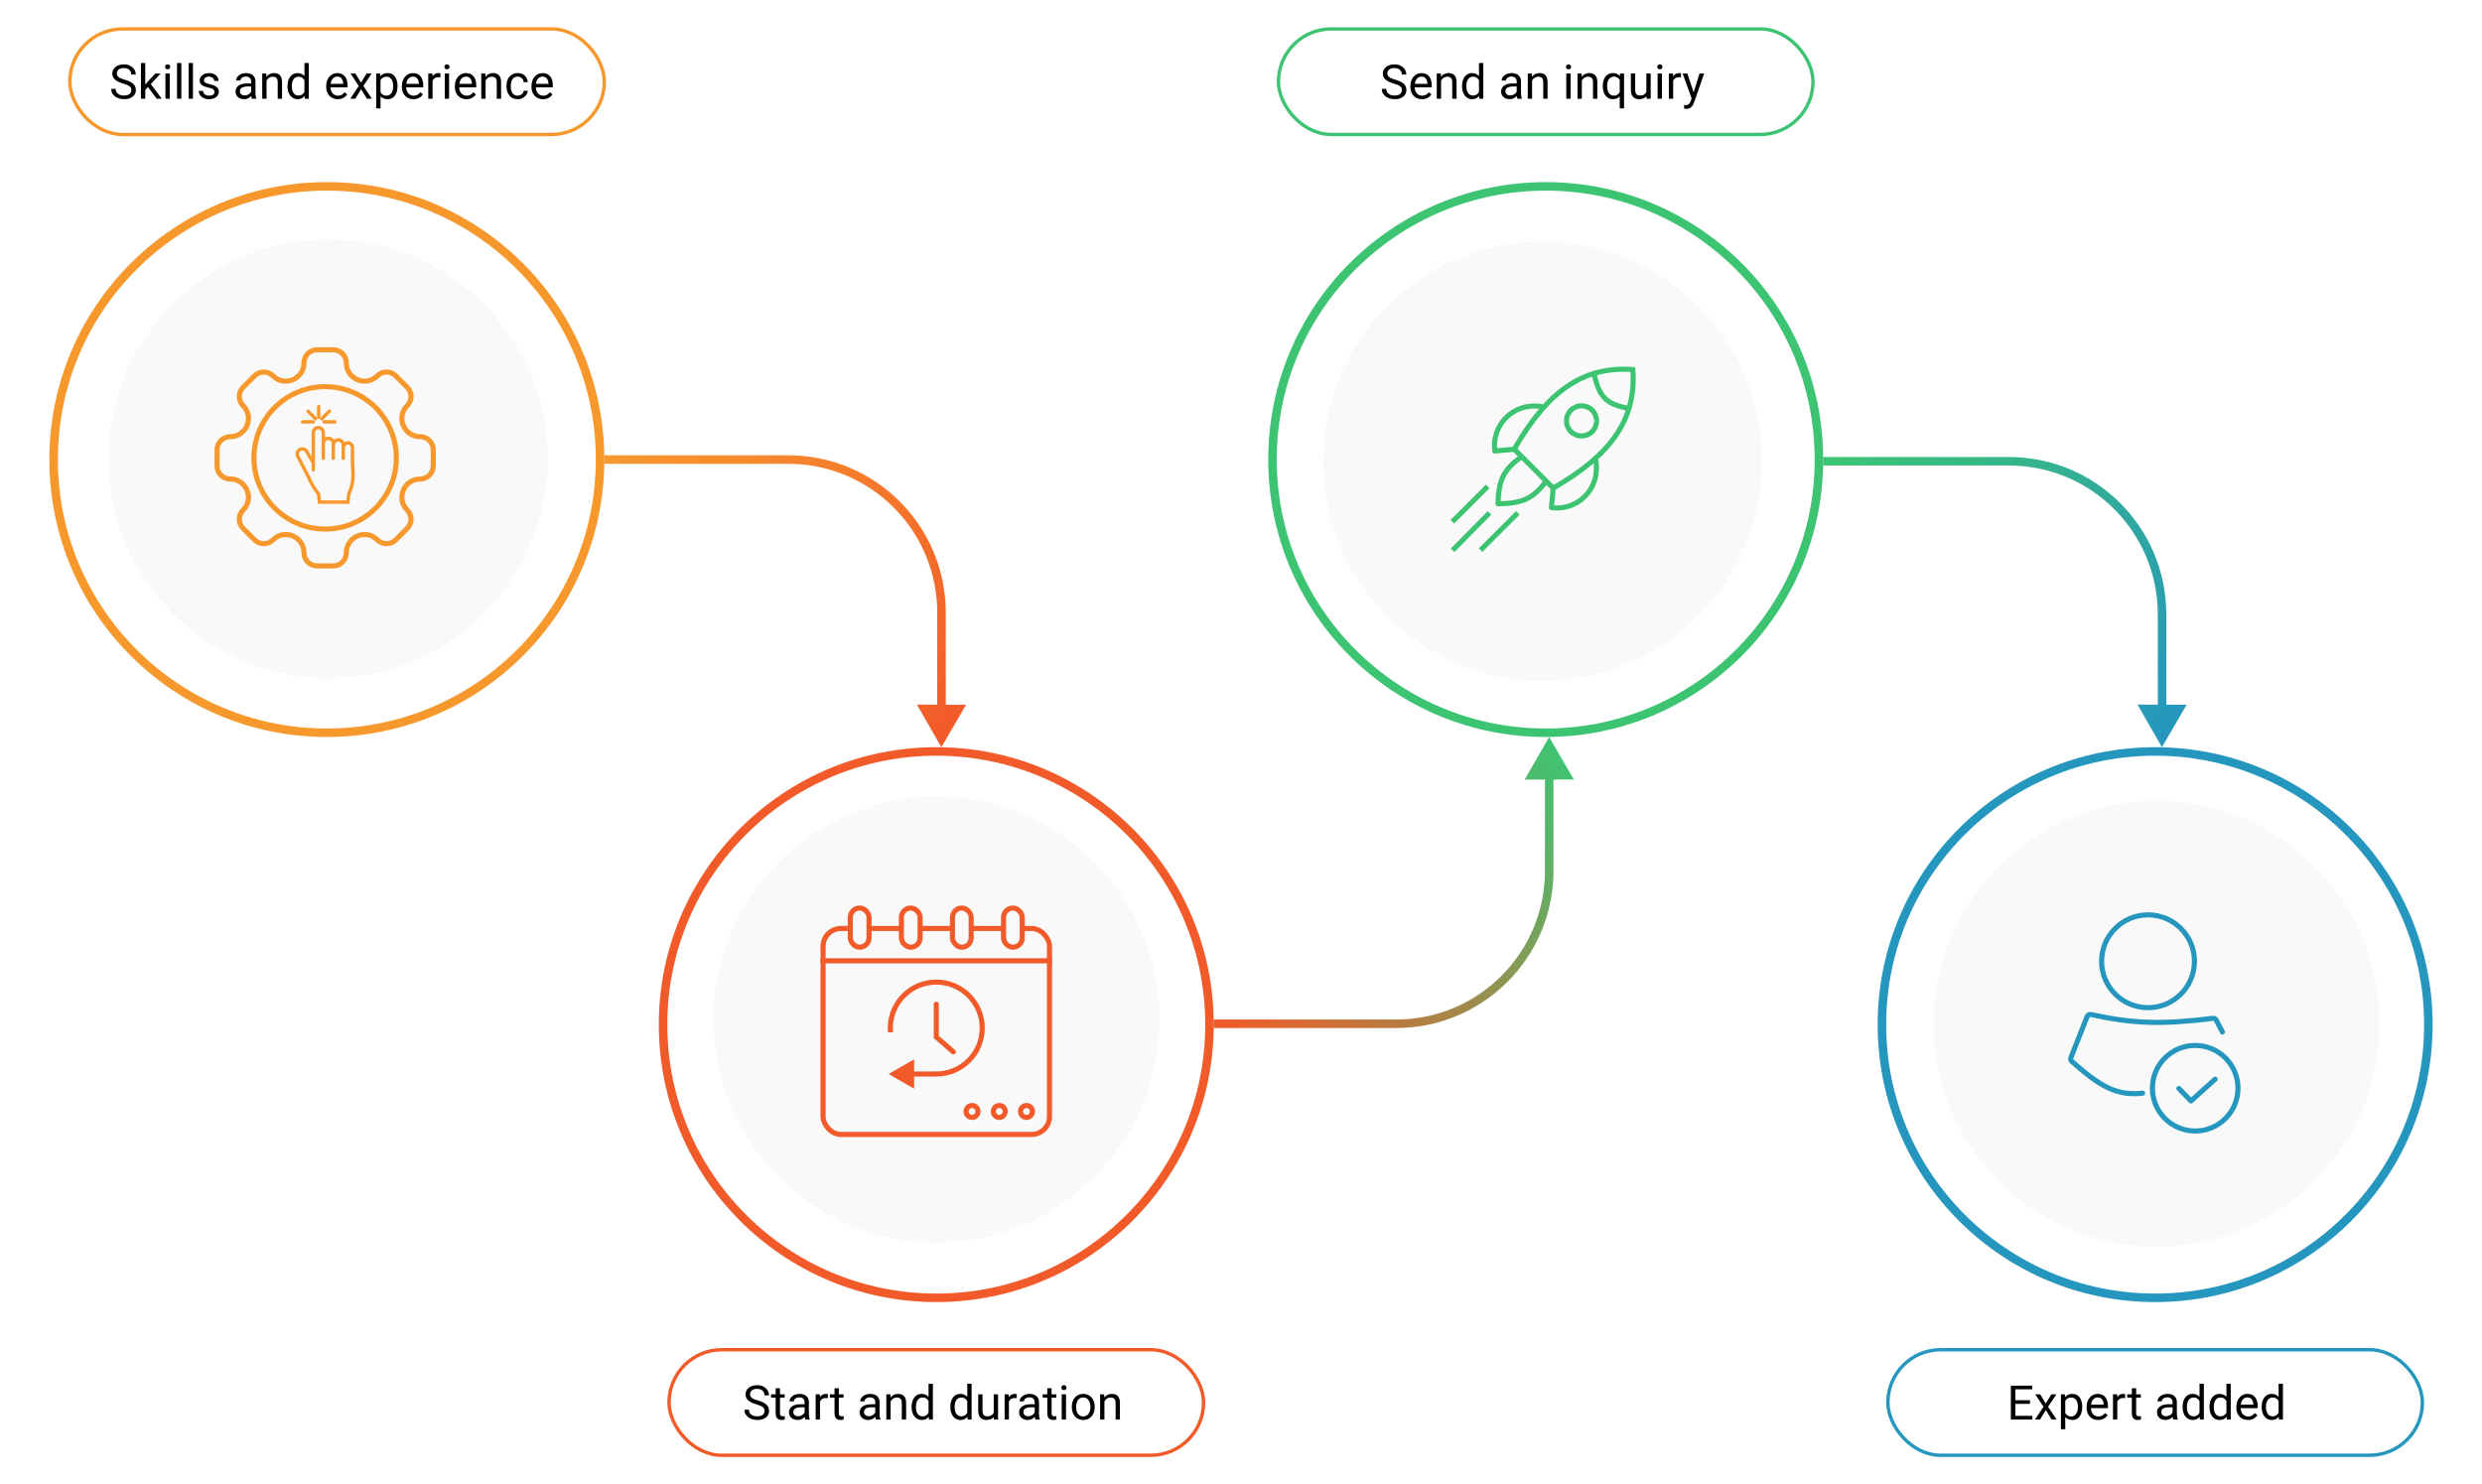 <svg width="729" height="436" viewBox="0 0 729 436" fill="none" xmlns="http://www.w3.org/2000/svg">
<rect x="554.5" y="396.5" width="157" height="31" rx="15.5" stroke="#2596BE"/>
<path d="M596.942 415.927V417H591.672V415.927H596.942ZM591.938 407.047V417H590.619V407.047H591.938ZM596.245 411.326V412.399H591.672V411.326H596.245ZM596.874 407.047V408.127H591.672V407.047H596.874ZM599.239 409.604L600.859 412.297L602.5 409.604H603.983L601.563 413.254L604.059 417H602.596L600.887 414.225L599.178 417H597.708L600.196 413.254L597.783 409.604H599.239ZM606.595 411.025V419.844H605.323V409.604H606.485L606.595 411.025ZM611.578 413.24V413.384C611.578 413.922 611.514 414.421 611.387 414.881C611.259 415.337 611.072 415.733 610.826 416.07C610.585 416.408 610.286 416.67 609.931 416.856C609.575 417.043 609.167 417.137 608.707 417.137C608.238 417.137 607.823 417.059 607.463 416.904C607.103 416.749 606.798 416.524 606.547 416.228C606.296 415.931 606.096 415.576 605.945 415.161C605.799 414.746 605.699 414.279 605.645 413.76V412.994C605.699 412.447 605.802 411.957 605.952 411.524C606.103 411.091 606.301 410.722 606.547 410.417C606.798 410.107 607.101 409.872 607.456 409.713C607.812 409.549 608.222 409.467 608.687 409.467C609.151 409.467 609.564 409.558 609.924 409.74C610.284 409.918 610.587 410.173 610.833 410.506C611.079 410.839 611.264 411.237 611.387 411.702C611.514 412.162 611.578 412.675 611.578 413.24ZM610.307 413.384V413.24C610.307 412.871 610.268 412.525 610.19 412.201C610.113 411.873 609.992 411.586 609.828 411.34C609.669 411.089 609.464 410.893 609.213 410.752C608.962 410.606 608.664 410.533 608.317 410.533C607.998 410.533 607.72 410.588 607.483 410.697C607.251 410.807 607.053 410.955 606.889 411.142C606.725 411.324 606.59 411.534 606.485 411.771C606.385 412.003 606.31 412.244 606.26 412.495V414.266C606.351 414.585 606.479 414.885 606.643 415.168C606.807 415.446 607.025 415.672 607.299 415.845C607.572 416.013 607.916 416.098 608.331 416.098C608.673 416.098 608.967 416.027 609.213 415.886C609.464 415.74 609.669 415.542 609.828 415.291C609.992 415.04 610.113 414.753 610.19 414.43C610.268 414.102 610.307 413.753 610.307 413.384ZM616.261 417.137C615.746 417.137 615.279 417.05 614.859 416.877C614.445 416.699 614.087 416.451 613.786 416.132C613.49 415.813 613.262 415.435 613.103 414.997C612.943 414.56 612.863 414.081 612.863 413.562V413.274C612.863 412.673 612.952 412.137 613.13 411.668C613.308 411.194 613.549 410.793 613.854 410.465C614.16 410.137 614.506 409.888 614.894 409.72C615.281 409.551 615.682 409.467 616.097 409.467C616.625 409.467 617.081 409.558 617.464 409.74C617.851 409.923 618.168 410.178 618.414 410.506C618.66 410.829 618.842 411.212 618.961 411.654C619.079 412.092 619.139 412.57 619.139 413.09V413.657H613.615V412.625H617.874V412.529C617.856 412.201 617.787 411.882 617.669 411.572C617.555 411.262 617.373 411.007 617.122 410.807C616.871 410.606 616.53 410.506 616.097 410.506C615.81 410.506 615.545 410.567 615.304 410.69C615.062 410.809 614.855 410.987 614.682 411.224C614.508 411.461 614.374 411.75 614.278 412.092C614.183 412.434 614.135 412.828 614.135 413.274V413.562C614.135 413.912 614.183 414.243 614.278 414.553C614.379 414.858 614.522 415.127 614.709 415.359C614.9 415.592 615.131 415.774 615.399 415.906C615.673 416.038 615.983 416.104 616.329 416.104C616.776 416.104 617.154 416.013 617.464 415.831C617.774 415.649 618.045 415.405 618.277 415.1L619.043 415.708C618.883 415.95 618.681 416.18 618.435 416.398C618.188 416.617 617.885 416.795 617.525 416.932C617.17 417.068 616.748 417.137 616.261 417.137ZM621.88 410.766V417H620.615V409.604H621.846L621.88 410.766ZM624.19 409.562L624.184 410.738C624.079 410.715 623.979 410.702 623.883 410.697C623.792 410.688 623.687 410.684 623.568 410.684C623.277 410.684 623.019 410.729 622.796 410.82C622.573 410.911 622.383 411.039 622.229 411.203C622.074 411.367 621.951 411.563 621.859 411.791C621.773 412.014 621.716 412.26 621.688 412.529L621.333 412.734C621.333 412.288 621.376 411.868 621.463 411.477C621.554 411.085 621.693 410.738 621.88 410.438C622.067 410.132 622.304 409.895 622.591 409.727C622.882 409.553 623.229 409.467 623.63 409.467C623.721 409.467 623.826 409.478 623.944 409.501C624.063 409.519 624.145 409.54 624.19 409.562ZM628.798 409.604V410.574H624.799V409.604H628.798ZM626.152 407.806H627.417V415.168C627.417 415.419 627.456 415.608 627.533 415.735C627.611 415.863 627.711 415.947 627.834 415.988C627.957 416.029 628.089 416.05 628.23 416.05C628.335 416.05 628.445 416.041 628.559 416.022C628.677 416 628.766 415.981 628.825 415.968L628.832 417C628.732 417.032 628.6 417.062 628.436 417.089C628.276 417.121 628.082 417.137 627.854 417.137C627.545 417.137 627.26 417.075 627 416.952C626.74 416.829 626.533 416.624 626.378 416.337C626.228 416.045 626.152 415.653 626.152 415.161V407.806ZM638.115 415.735V411.928C638.115 411.636 638.056 411.383 637.938 411.169C637.824 410.95 637.65 410.782 637.418 410.663C637.186 410.545 636.898 410.485 636.557 410.485C636.238 410.485 635.957 410.54 635.716 410.649C635.479 410.759 635.292 410.902 635.155 411.08C635.023 411.258 634.957 411.449 634.957 411.654H633.692C633.692 411.39 633.761 411.128 633.897 410.868C634.034 410.608 634.23 410.374 634.485 410.164C634.745 409.95 635.055 409.781 635.415 409.658C635.78 409.531 636.185 409.467 636.632 409.467C637.17 409.467 637.644 409.558 638.054 409.74C638.468 409.923 638.792 410.198 639.024 410.567C639.261 410.932 639.38 411.39 639.38 411.941V415.387C639.38 415.633 639.4 415.895 639.441 416.173C639.487 416.451 639.553 416.69 639.64 416.891V417H638.32C638.257 416.854 638.206 416.66 638.17 416.419C638.133 416.173 638.115 415.945 638.115 415.735ZM638.334 412.516L638.348 413.404H637.069C636.709 413.404 636.388 413.434 636.105 413.493C635.823 413.548 635.586 413.632 635.395 413.746C635.203 413.86 635.057 414.004 634.957 414.177C634.857 414.345 634.807 414.544 634.807 414.771C634.807 415.004 634.859 415.216 634.964 415.407C635.069 415.599 635.226 415.751 635.436 415.865C635.65 415.975 635.912 416.029 636.222 416.029C636.609 416.029 636.951 415.947 637.247 415.783C637.543 415.619 637.778 415.419 637.951 415.182C638.129 414.945 638.225 414.715 638.238 414.491L638.778 415.1C638.746 415.291 638.66 415.503 638.519 415.735C638.377 415.968 638.188 416.191 637.951 416.405C637.719 416.615 637.441 416.79 637.117 416.932C636.798 417.068 636.438 417.137 636.037 417.137C635.536 417.137 635.096 417.039 634.718 416.843C634.344 416.647 634.052 416.385 633.843 416.057C633.638 415.724 633.535 415.353 633.535 414.942C633.535 414.546 633.613 414.197 633.768 413.896C633.923 413.591 634.146 413.338 634.438 413.138C634.729 412.933 635.08 412.778 635.49 412.673C635.9 412.568 636.358 412.516 636.864 412.516H638.334ZM646.031 415.564V406.5H647.303V417H646.141L646.031 415.564ZM641.055 413.384V413.24C641.055 412.675 641.123 412.162 641.26 411.702C641.401 411.237 641.599 410.839 641.854 410.506C642.114 410.173 642.422 409.918 642.777 409.74C643.137 409.558 643.538 409.467 643.98 409.467C644.445 409.467 644.851 409.549 645.197 409.713C645.548 409.872 645.844 410.107 646.086 410.417C646.332 410.722 646.526 411.091 646.667 411.524C646.808 411.957 646.906 412.447 646.961 412.994V413.623C646.911 414.165 646.813 414.653 646.667 415.086C646.526 415.519 646.332 415.888 646.086 416.193C645.844 416.499 645.548 416.733 645.197 416.897C644.846 417.057 644.436 417.137 643.967 417.137C643.534 417.137 643.137 417.043 642.777 416.856C642.422 416.67 642.114 416.408 641.854 416.07C641.599 415.733 641.401 415.337 641.26 414.881C641.123 414.421 641.055 413.922 641.055 413.384ZM642.326 413.24V413.384C642.326 413.753 642.363 414.099 642.436 414.423C642.513 414.746 642.632 415.031 642.791 415.277C642.951 415.523 643.153 415.717 643.399 415.858C643.646 415.995 643.939 416.063 644.281 416.063C644.701 416.063 645.045 415.975 645.313 415.797C645.587 415.619 645.806 415.384 645.97 415.093C646.134 414.801 646.261 414.484 646.353 414.143V412.495C646.298 412.244 646.218 412.003 646.113 411.771C646.013 411.534 645.881 411.324 645.717 411.142C645.557 410.955 645.359 410.807 645.122 410.697C644.89 410.588 644.614 410.533 644.295 410.533C643.949 410.533 643.65 410.606 643.399 410.752C643.153 410.893 642.951 411.089 642.791 411.34C642.632 411.586 642.513 411.873 642.436 412.201C642.363 412.525 642.326 412.871 642.326 413.24ZM653.934 415.564V406.5H655.205V417H654.043L653.934 415.564ZM648.957 413.384V413.24C648.957 412.675 649.025 412.162 649.162 411.702C649.303 411.237 649.502 410.839 649.757 410.506C650.017 410.173 650.324 409.918 650.68 409.74C651.04 409.558 651.441 409.467 651.883 409.467C652.348 409.467 652.753 409.549 653.1 409.713C653.451 409.872 653.747 410.107 653.988 410.417C654.234 410.722 654.428 411.091 654.569 411.524C654.711 411.957 654.809 412.447 654.863 412.994V413.623C654.813 414.165 654.715 414.653 654.569 415.086C654.428 415.519 654.234 415.888 653.988 416.193C653.747 416.499 653.451 416.733 653.1 416.897C652.749 417.057 652.339 417.137 651.869 417.137C651.436 417.137 651.04 417.043 650.68 416.856C650.324 416.67 650.017 416.408 649.757 416.07C649.502 415.733 649.303 415.337 649.162 414.881C649.025 414.421 648.957 413.922 648.957 413.384ZM650.229 413.24V413.384C650.229 413.753 650.265 414.099 650.338 414.423C650.415 414.746 650.534 415.031 650.693 415.277C650.853 415.523 651.056 415.717 651.302 415.858C651.548 415.995 651.842 416.063 652.184 416.063C652.603 416.063 652.947 415.975 653.216 415.797C653.489 415.619 653.708 415.384 653.872 415.093C654.036 414.801 654.164 414.484 654.255 414.143V412.495C654.2 412.244 654.12 412.003 654.016 411.771C653.915 411.534 653.783 411.324 653.619 411.142C653.46 410.955 653.261 410.807 653.024 410.697C652.792 410.588 652.516 410.533 652.197 410.533C651.851 410.533 651.552 410.606 651.302 410.752C651.056 410.893 650.853 411.089 650.693 411.34C650.534 411.586 650.415 411.873 650.338 412.201C650.265 412.525 650.229 412.871 650.229 413.24ZM660.243 417.137C659.728 417.137 659.261 417.05 658.842 416.877C658.427 416.699 658.069 416.451 657.769 416.132C657.472 415.813 657.244 415.435 657.085 414.997C656.925 414.56 656.846 414.081 656.846 413.562V413.274C656.846 412.673 656.935 412.137 657.112 411.668C657.29 411.194 657.532 410.793 657.837 410.465C658.142 410.137 658.489 409.888 658.876 409.72C659.263 409.551 659.664 409.467 660.079 409.467C660.608 409.467 661.063 409.558 661.446 409.74C661.834 409.923 662.15 410.178 662.396 410.506C662.643 410.829 662.825 411.212 662.943 411.654C663.062 412.092 663.121 412.57 663.121 413.09V413.657H657.598V412.625H661.856V412.529C661.838 412.201 661.77 411.882 661.651 411.572C661.537 411.262 661.355 411.007 661.104 410.807C660.854 410.606 660.512 410.506 660.079 410.506C659.792 410.506 659.528 410.567 659.286 410.69C659.045 410.809 658.837 410.987 658.664 411.224C658.491 411.461 658.356 411.75 658.261 412.092C658.165 412.434 658.117 412.828 658.117 413.274V413.562C658.117 413.912 658.165 414.243 658.261 414.553C658.361 414.858 658.505 415.127 658.691 415.359C658.883 415.592 659.113 415.774 659.382 415.906C659.655 416.038 659.965 416.104 660.312 416.104C660.758 416.104 661.136 416.013 661.446 415.831C661.756 415.649 662.027 415.405 662.26 415.1L663.025 415.708C662.866 415.95 662.663 416.18 662.417 416.398C662.171 416.617 661.868 416.795 661.508 416.932C661.152 417.068 660.731 417.137 660.243 417.137ZM669.26 415.564V406.5H670.531V417H669.369L669.26 415.564ZM664.283 413.384V413.24C664.283 412.675 664.352 412.162 664.488 411.702C664.63 411.237 664.828 410.839 665.083 410.506C665.343 410.173 665.65 409.918 666.006 409.74C666.366 409.558 666.767 409.467 667.209 409.467C667.674 409.467 668.079 409.549 668.426 409.713C668.777 409.872 669.073 410.107 669.314 410.417C669.561 410.722 669.754 411.091 669.896 411.524C670.037 411.957 670.135 412.447 670.189 412.994V413.623C670.139 414.165 670.041 414.653 669.896 415.086C669.754 415.519 669.561 415.888 669.314 416.193C669.073 416.499 668.777 416.733 668.426 416.897C668.075 417.057 667.665 417.137 667.195 417.137C666.762 417.137 666.366 417.043 666.006 416.856C665.65 416.67 665.343 416.408 665.083 416.07C664.828 415.733 664.63 415.337 664.488 414.881C664.352 414.421 664.283 413.922 664.283 413.384ZM665.555 413.24V413.384C665.555 413.753 665.591 414.099 665.664 414.423C665.742 414.746 665.86 415.031 666.02 415.277C666.179 415.523 666.382 415.717 666.628 415.858C666.874 415.995 667.168 416.063 667.51 416.063C667.929 416.063 668.273 415.975 668.542 415.797C668.815 415.619 669.034 415.384 669.198 415.093C669.362 414.801 669.49 414.484 669.581 414.143V412.495C669.526 412.244 669.447 412.003 669.342 411.771C669.242 411.534 669.109 411.324 668.945 411.142C668.786 410.955 668.588 410.807 668.351 410.697C668.118 410.588 667.842 410.533 667.523 410.533C667.177 410.533 666.879 410.606 666.628 410.752C666.382 410.893 666.179 411.089 666.02 411.34C665.86 411.586 665.742 411.873 665.664 412.201C665.591 412.525 665.555 412.871 665.555 413.24Z" fill="black"/>
<rect x="196.5" y="396.5" width="157" height="31" rx="15.5" stroke="#F25A29"/>
<path d="M224.562 414.484C224.562 414.252 224.526 414.047 224.453 413.869C224.385 413.687 224.262 413.523 224.084 413.377C223.911 413.231 223.669 413.092 223.359 412.96C223.054 412.828 222.667 412.693 222.197 412.557C221.705 412.411 221.261 412.249 220.864 412.071C220.468 411.889 220.128 411.682 219.846 411.449C219.563 411.217 219.347 410.95 219.196 410.649C219.046 410.349 218.971 410.005 218.971 409.617C218.971 409.23 219.05 408.872 219.21 408.544C219.369 408.216 219.597 407.931 219.894 407.689C220.194 407.443 220.552 407.252 220.967 407.115C221.382 406.979 221.844 406.91 222.354 406.91C223.102 406.91 223.735 407.054 224.255 407.341C224.779 407.623 225.178 407.995 225.451 408.455C225.725 408.911 225.861 409.398 225.861 409.918H224.549C224.549 409.544 224.469 409.214 224.31 408.927C224.15 408.635 223.909 408.407 223.585 408.243C223.261 408.075 222.851 407.99 222.354 407.99C221.885 407.99 221.498 408.061 221.192 408.202C220.887 408.343 220.659 408.535 220.509 408.776C220.363 409.018 220.29 409.294 220.29 409.604C220.29 409.813 220.333 410.005 220.42 410.178C220.511 410.346 220.65 410.504 220.837 410.649C221.028 410.795 221.27 410.93 221.562 411.053C221.858 411.176 222.211 411.294 222.621 411.408C223.186 411.568 223.674 411.745 224.084 411.941C224.494 412.137 224.831 412.358 225.096 412.604C225.365 412.846 225.563 413.122 225.69 413.432C225.823 413.737 225.889 414.083 225.889 414.471C225.889 414.876 225.807 415.243 225.643 415.571C225.479 415.899 225.244 416.18 224.938 416.412C224.633 416.645 224.266 416.825 223.838 416.952C223.414 417.075 222.94 417.137 222.416 417.137C221.956 417.137 221.502 417.073 221.056 416.945C220.614 416.818 220.21 416.626 219.846 416.371C219.486 416.116 219.196 415.801 218.978 415.428C218.763 415.049 218.656 414.612 218.656 414.115H219.969C219.969 414.457 220.035 414.751 220.167 414.997C220.299 415.239 220.479 415.439 220.707 415.599C220.939 415.758 221.201 415.877 221.493 415.954C221.789 416.027 222.097 416.063 222.416 416.063C222.876 416.063 223.266 416 223.585 415.872C223.904 415.744 224.146 415.562 224.31 415.325C224.478 415.088 224.562 414.808 224.562 414.484ZM230.476 409.604V410.574H226.477V409.604H230.476ZM227.83 407.806H229.095V415.168C229.095 415.419 229.133 415.608 229.211 415.735C229.288 415.863 229.389 415.947 229.512 415.988C229.635 416.029 229.767 416.05 229.908 416.05C230.013 416.05 230.122 416.041 230.236 416.022C230.355 416 230.444 415.981 230.503 415.968L230.51 417C230.41 417.032 230.277 417.062 230.113 417.089C229.954 417.121 229.76 417.137 229.532 417.137C229.222 417.137 228.938 417.075 228.678 416.952C228.418 416.829 228.211 416.624 228.056 416.337C227.905 416.045 227.83 415.653 227.83 415.161V407.806ZM236.32 415.735V411.928C236.32 411.636 236.261 411.383 236.143 411.169C236.029 410.95 235.855 410.782 235.623 410.663C235.391 410.545 235.104 410.485 234.762 410.485C234.443 410.485 234.162 410.54 233.921 410.649C233.684 410.759 233.497 410.902 233.36 411.08C233.228 411.258 233.162 411.449 233.162 411.654H231.897C231.897 411.39 231.966 411.128 232.103 410.868C232.239 410.608 232.435 410.374 232.69 410.164C232.95 409.95 233.26 409.781 233.62 409.658C233.985 409.531 234.39 409.467 234.837 409.467C235.375 409.467 235.849 409.558 236.259 409.74C236.674 409.923 236.997 410.198 237.229 410.567C237.466 410.932 237.585 411.39 237.585 411.941V415.387C237.585 415.633 237.605 415.895 237.646 416.173C237.692 416.451 237.758 416.69 237.845 416.891V417H236.525C236.462 416.854 236.411 416.66 236.375 416.419C236.339 416.173 236.32 415.945 236.32 415.735ZM236.539 412.516L236.553 413.404H235.274C234.914 413.404 234.593 413.434 234.311 413.493C234.028 413.548 233.791 413.632 233.6 413.746C233.408 413.86 233.262 414.004 233.162 414.177C233.062 414.345 233.012 414.544 233.012 414.771C233.012 415.004 233.064 415.216 233.169 415.407C233.274 415.599 233.431 415.751 233.641 415.865C233.855 415.975 234.117 416.029 234.427 416.029C234.814 416.029 235.156 415.947 235.452 415.783C235.748 415.619 235.983 415.419 236.156 415.182C236.334 414.945 236.43 414.715 236.443 414.491L236.983 415.1C236.951 415.291 236.865 415.503 236.724 415.735C236.582 415.968 236.393 416.191 236.156 416.405C235.924 416.615 235.646 416.79 235.322 416.932C235.003 417.068 234.643 417.137 234.242 417.137C233.741 417.137 233.301 417.039 232.923 416.843C232.549 416.647 232.257 416.385 232.048 416.057C231.843 415.724 231.74 415.353 231.74 414.942C231.74 414.546 231.818 414.197 231.973 413.896C232.128 413.591 232.351 413.338 232.643 413.138C232.934 412.933 233.285 412.778 233.695 412.673C234.105 412.568 234.563 412.516 235.069 412.516H236.539ZM240.839 410.766V417H239.574V409.604H240.805L240.839 410.766ZM243.149 409.562L243.143 410.738C243.038 410.715 242.938 410.702 242.842 410.697C242.751 410.688 242.646 410.684 242.527 410.684C242.236 410.684 241.978 410.729 241.755 410.82C241.532 410.911 241.342 411.039 241.188 411.203C241.033 411.367 240.91 411.563 240.818 411.791C240.732 412.014 240.675 412.26 240.647 412.529L240.292 412.734C240.292 412.288 240.335 411.868 240.422 411.477C240.513 411.085 240.652 410.738 240.839 410.438C241.026 410.132 241.263 409.895 241.55 409.727C241.841 409.553 242.188 409.467 242.589 409.467C242.68 409.467 242.785 409.478 242.903 409.501C243.022 409.519 243.104 409.54 243.149 409.562ZM247.757 409.604V410.574H243.758V409.604H247.757ZM245.111 407.806H246.376V415.168C246.376 415.419 246.415 415.608 246.492 415.735C246.57 415.863 246.67 415.947 246.793 415.988C246.916 416.029 247.048 416.05 247.189 416.05C247.294 416.05 247.404 416.041 247.518 416.022C247.636 416 247.725 415.981 247.784 415.968L247.791 417C247.691 417.032 247.559 417.062 247.395 417.089C247.235 417.121 247.041 417.137 246.813 417.137C246.504 417.137 246.219 417.075 245.959 416.952C245.699 416.829 245.492 416.624 245.337 416.337C245.187 416.045 245.111 415.653 245.111 415.161V407.806ZM257.074 415.735V411.928C257.074 411.636 257.015 411.383 256.896 411.169C256.783 410.95 256.609 410.782 256.377 410.663C256.145 410.545 255.857 410.485 255.516 410.485C255.197 410.485 254.916 410.54 254.675 410.649C254.438 410.759 254.251 410.902 254.114 411.08C253.982 411.258 253.916 411.449 253.916 411.654H252.651C252.651 411.39 252.72 411.128 252.856 410.868C252.993 410.608 253.189 410.374 253.444 410.164C253.704 409.95 254.014 409.781 254.374 409.658C254.739 409.531 255.144 409.467 255.591 409.467C256.129 409.467 256.603 409.558 257.013 409.74C257.427 409.923 257.751 410.198 257.983 410.567C258.22 410.932 258.339 411.39 258.339 411.941V415.387C258.339 415.633 258.359 415.895 258.4 416.173C258.446 416.451 258.512 416.69 258.599 416.891V417H257.279C257.215 416.854 257.165 416.66 257.129 416.419C257.092 416.173 257.074 415.945 257.074 415.735ZM257.293 412.516L257.307 413.404H256.028C255.668 413.404 255.347 413.434 255.064 413.493C254.782 413.548 254.545 413.632 254.354 413.746C254.162 413.86 254.016 414.004 253.916 414.177C253.816 414.345 253.766 414.544 253.766 414.771C253.766 415.004 253.818 415.216 253.923 415.407C254.028 415.599 254.185 415.751 254.395 415.865C254.609 415.975 254.871 416.029 255.181 416.029C255.568 416.029 255.91 415.947 256.206 415.783C256.502 415.619 256.737 415.419 256.91 415.182C257.088 414.945 257.184 414.715 257.197 414.491L257.737 415.1C257.705 415.291 257.619 415.503 257.478 415.735C257.336 415.968 257.147 416.191 256.91 416.405C256.678 416.615 256.4 416.79 256.076 416.932C255.757 417.068 255.397 417.137 254.996 417.137C254.495 417.137 254.055 417.039 253.677 416.843C253.303 416.647 253.011 416.385 252.802 416.057C252.597 415.724 252.494 415.353 252.494 414.942C252.494 414.546 252.572 414.197 252.727 413.896C252.882 413.591 253.105 413.338 253.396 413.138C253.688 412.933 254.039 412.778 254.449 412.673C254.859 412.568 255.317 412.516 255.823 412.516H257.293ZM261.593 411.183V417H260.328V409.604H261.524L261.593 411.183ZM261.292 413.021L260.766 413.001C260.77 412.495 260.845 412.028 260.991 411.6C261.137 411.167 261.342 410.791 261.606 410.472C261.871 410.153 262.185 409.907 262.55 409.733C262.919 409.556 263.327 409.467 263.773 409.467C264.138 409.467 264.466 409.517 264.758 409.617C265.049 409.713 265.298 409.868 265.503 410.082C265.713 410.296 265.872 410.574 265.981 410.916C266.091 411.253 266.146 411.666 266.146 412.153V417H264.874V412.14C264.874 411.752 264.817 411.442 264.703 411.21C264.589 410.973 264.423 410.802 264.204 410.697C263.985 410.588 263.716 410.533 263.397 410.533C263.083 410.533 262.796 410.599 262.536 410.731C262.281 410.864 262.06 411.046 261.873 411.278C261.691 411.511 261.547 411.777 261.442 412.078C261.342 412.374 261.292 412.689 261.292 413.021ZM272.729 415.564V406.5H274V417H272.838L272.729 415.564ZM267.752 413.384V413.24C267.752 412.675 267.82 412.162 267.957 411.702C268.098 411.237 268.297 410.839 268.552 410.506C268.812 410.173 269.119 409.918 269.475 409.74C269.835 409.558 270.236 409.467 270.678 409.467C271.143 409.467 271.548 409.549 271.895 409.713C272.245 409.872 272.542 410.107 272.783 410.417C273.029 410.722 273.223 411.091 273.364 411.524C273.506 411.957 273.604 412.447 273.658 412.994V413.623C273.608 414.165 273.51 414.653 273.364 415.086C273.223 415.519 273.029 415.888 272.783 416.193C272.542 416.499 272.245 416.733 271.895 416.897C271.544 417.057 271.133 417.137 270.664 417.137C270.231 417.137 269.835 417.043 269.475 416.856C269.119 416.67 268.812 416.408 268.552 416.07C268.297 415.733 268.098 415.337 267.957 414.881C267.82 414.421 267.752 413.922 267.752 413.384ZM269.023 413.24V413.384C269.023 413.753 269.06 414.099 269.133 414.423C269.21 414.746 269.329 415.031 269.488 415.277C269.648 415.523 269.851 415.717 270.097 415.858C270.343 415.995 270.637 416.063 270.979 416.063C271.398 416.063 271.742 415.975 272.011 415.797C272.284 415.619 272.503 415.384 272.667 415.093C272.831 414.801 272.959 414.484 273.05 414.143V412.495C272.995 412.244 272.915 412.003 272.811 411.771C272.71 411.534 272.578 411.324 272.414 411.142C272.255 410.955 272.056 410.807 271.819 410.697C271.587 410.588 271.311 410.533 270.992 410.533C270.646 410.533 270.347 410.606 270.097 410.752C269.851 410.893 269.648 411.089 269.488 411.34C269.329 411.586 269.21 411.873 269.133 412.201C269.06 412.525 269.023 412.871 269.023 413.24ZM284.104 415.564V406.5H285.375V417H284.213L284.104 415.564ZM279.127 413.384V413.24C279.127 412.675 279.195 412.162 279.332 411.702C279.473 411.237 279.672 410.839 279.927 410.506C280.187 410.173 280.494 409.918 280.85 409.74C281.21 409.558 281.611 409.467 282.053 409.467C282.518 409.467 282.923 409.549 283.27 409.713C283.62 409.872 283.917 410.107 284.158 410.417C284.404 410.722 284.598 411.091 284.739 411.524C284.881 411.957 284.979 412.447 285.033 412.994V413.623C284.983 414.165 284.885 414.653 284.739 415.086C284.598 415.519 284.404 415.888 284.158 416.193C283.917 416.499 283.62 416.733 283.27 416.897C282.919 417.057 282.508 417.137 282.039 417.137C281.606 417.137 281.21 417.043 280.85 416.856C280.494 416.67 280.187 416.408 279.927 416.07C279.672 415.733 279.473 415.337 279.332 414.881C279.195 414.421 279.127 413.922 279.127 413.384ZM280.398 413.24V413.384C280.398 413.753 280.435 414.099 280.508 414.423C280.585 414.746 280.704 415.031 280.863 415.277C281.023 415.523 281.226 415.717 281.472 415.858C281.718 415.995 282.012 416.063 282.354 416.063C282.773 416.063 283.117 415.975 283.386 415.797C283.659 415.619 283.878 415.384 284.042 415.093C284.206 414.801 284.334 414.484 284.425 414.143V412.495C284.37 412.244 284.29 412.003 284.186 411.771C284.085 411.534 283.953 411.324 283.789 411.142C283.63 410.955 283.431 410.807 283.194 410.697C282.962 410.588 282.686 410.533 282.367 410.533C282.021 410.533 281.722 410.606 281.472 410.752C281.226 410.893 281.023 411.089 280.863 411.34C280.704 411.586 280.585 411.873 280.508 412.201C280.435 412.525 280.398 412.871 280.398 413.24ZM291.869 415.291V409.604H293.141V417H291.931L291.869 415.291ZM292.108 413.732L292.635 413.719C292.635 414.211 292.582 414.667 292.478 415.086C292.377 415.501 292.213 415.861 291.985 416.166C291.757 416.471 291.459 416.711 291.09 416.884C290.721 417.052 290.272 417.137 289.743 417.137C289.383 417.137 289.053 417.084 288.752 416.979C288.456 416.875 288.201 416.713 287.986 416.494C287.772 416.275 287.606 415.991 287.487 415.64C287.373 415.289 287.316 414.867 287.316 414.375V409.604H288.581V414.389C288.581 414.721 288.618 414.997 288.69 415.216C288.768 415.43 288.87 415.601 288.998 415.729C289.13 415.852 289.276 415.938 289.436 415.988C289.6 416.038 289.768 416.063 289.941 416.063C290.479 416.063 290.905 415.961 291.22 415.756C291.534 415.546 291.76 415.266 291.896 414.915C292.038 414.56 292.108 414.165 292.108 413.732ZM296.333 410.766V417H295.068V409.604H296.299L296.333 410.766ZM298.644 409.562L298.637 410.738C298.532 410.715 298.432 410.702 298.336 410.697C298.245 410.688 298.14 410.684 298.021 410.684C297.73 410.684 297.472 410.729 297.249 410.82C297.026 410.911 296.837 411.039 296.682 411.203C296.527 411.367 296.404 411.563 296.312 411.791C296.226 412.014 296.169 412.26 296.142 412.529L295.786 412.734C295.786 412.288 295.829 411.868 295.916 411.477C296.007 411.085 296.146 410.738 296.333 410.438C296.52 410.132 296.757 409.895 297.044 409.727C297.336 409.553 297.682 409.467 298.083 409.467C298.174 409.467 298.279 409.478 298.397 409.501C298.516 409.519 298.598 409.54 298.644 409.562ZM303.9 415.735V411.928C303.9 411.636 303.841 411.383 303.723 411.169C303.609 410.95 303.436 410.782 303.203 410.663C302.971 410.545 302.684 410.485 302.342 410.485C302.023 410.485 301.743 410.54 301.501 410.649C301.264 410.759 301.077 410.902 300.94 411.08C300.808 411.258 300.742 411.449 300.742 411.654H299.478C299.478 411.39 299.546 411.128 299.683 410.868C299.819 410.608 300.015 410.374 300.271 410.164C300.53 409.95 300.84 409.781 301.2 409.658C301.565 409.531 301.97 409.467 302.417 409.467C302.955 409.467 303.429 409.558 303.839 409.74C304.254 409.923 304.577 410.198 304.81 410.567C305.047 410.932 305.165 411.39 305.165 411.941V415.387C305.165 415.633 305.186 415.895 305.227 416.173C305.272 416.451 305.338 416.69 305.425 416.891V417H304.105C304.042 416.854 303.992 416.66 303.955 416.419C303.919 416.173 303.9 415.945 303.9 415.735ZM304.119 412.516L304.133 413.404H302.854C302.494 413.404 302.173 413.434 301.891 413.493C301.608 413.548 301.371 413.632 301.18 413.746C300.988 413.86 300.842 414.004 300.742 414.177C300.642 414.345 300.592 414.544 300.592 414.771C300.592 415.004 300.644 415.216 300.749 415.407C300.854 415.599 301.011 415.751 301.221 415.865C301.435 415.975 301.697 416.029 302.007 416.029C302.394 416.029 302.736 415.947 303.032 415.783C303.328 415.619 303.563 415.419 303.736 415.182C303.914 414.945 304.01 414.715 304.023 414.491L304.563 415.1C304.532 415.291 304.445 415.503 304.304 415.735C304.162 415.968 303.973 416.191 303.736 416.405C303.504 416.615 303.226 416.79 302.902 416.932C302.583 417.068 302.223 417.137 301.822 417.137C301.321 417.137 300.881 417.039 300.503 416.843C300.129 416.647 299.838 416.385 299.628 416.057C299.423 415.724 299.32 415.353 299.32 414.942C299.32 414.546 299.398 414.197 299.553 413.896C299.708 413.591 299.931 413.338 300.223 413.138C300.514 412.933 300.865 412.778 301.275 412.673C301.686 412.568 302.144 412.516 302.649 412.516H304.119ZM310.251 409.604V410.574H306.252V409.604H310.251ZM307.605 407.806H308.87V415.168C308.87 415.419 308.909 415.608 308.986 415.735C309.064 415.863 309.164 415.947 309.287 415.988C309.41 416.029 309.542 416.05 309.684 416.05C309.788 416.05 309.898 416.041 310.012 416.022C310.13 416 310.219 415.981 310.278 415.968L310.285 417C310.185 417.032 310.053 417.062 309.889 417.089C309.729 417.121 309.535 417.137 309.308 417.137C308.998 417.137 308.713 417.075 308.453 416.952C308.193 416.829 307.986 416.624 307.831 416.337C307.681 416.045 307.605 415.653 307.605 415.161V407.806ZM313.108 409.604V417H311.837V409.604H313.108ZM311.741 407.642C311.741 407.437 311.803 407.263 311.926 407.122C312.053 406.981 312.24 406.91 312.486 406.91C312.728 406.91 312.912 406.981 313.04 407.122C313.172 407.263 313.238 407.437 313.238 407.642C313.238 407.838 313.172 408.006 313.04 408.147C312.912 408.284 312.728 408.353 312.486 408.353C312.24 408.353 312.053 408.284 311.926 408.147C311.803 408.006 311.741 407.838 311.741 407.642ZM314.804 413.384V413.227C314.804 412.693 314.881 412.199 315.036 411.743C315.191 411.283 315.414 410.884 315.706 410.547C315.998 410.205 316.351 409.941 316.766 409.754C317.18 409.562 317.645 409.467 318.16 409.467C318.68 409.467 319.147 409.562 319.562 409.754C319.981 409.941 320.336 410.205 320.628 410.547C320.924 410.884 321.15 411.283 321.305 411.743C321.46 412.199 321.537 412.693 321.537 413.227V413.384C321.537 413.917 321.46 414.411 321.305 414.867C321.15 415.323 320.924 415.722 320.628 416.063C320.336 416.401 319.983 416.665 319.568 416.856C319.158 417.043 318.693 417.137 318.174 417.137C317.654 417.137 317.187 417.043 316.772 416.856C316.358 416.665 316.002 416.401 315.706 416.063C315.414 415.722 315.191 415.323 315.036 414.867C314.881 414.411 314.804 413.917 314.804 413.384ZM316.068 413.227V413.384C316.068 413.753 316.112 414.102 316.198 414.43C316.285 414.753 316.415 415.04 316.588 415.291C316.766 415.542 316.987 415.74 317.251 415.886C317.515 416.027 317.823 416.098 318.174 416.098C318.52 416.098 318.823 416.027 319.083 415.886C319.347 415.74 319.566 415.542 319.739 415.291C319.912 415.04 320.042 414.753 320.129 414.43C320.22 414.102 320.266 413.753 320.266 413.384V413.227C320.266 412.862 320.22 412.518 320.129 412.194C320.042 411.866 319.91 411.577 319.732 411.326C319.559 411.071 319.34 410.87 319.076 410.725C318.816 410.579 318.511 410.506 318.16 410.506C317.814 410.506 317.508 410.579 317.244 410.725C316.984 410.87 316.766 411.071 316.588 411.326C316.415 411.577 316.285 411.866 316.198 412.194C316.112 412.518 316.068 412.862 316.068 413.227ZM324.388 411.183V417H323.123V409.604H324.319L324.388 411.183ZM324.087 413.021L323.561 413.001C323.565 412.495 323.64 412.028 323.786 411.6C323.932 411.167 324.137 410.791 324.401 410.472C324.666 410.153 324.98 409.907 325.345 409.733C325.714 409.556 326.122 409.467 326.568 409.467C326.933 409.467 327.261 409.517 327.553 409.617C327.844 409.713 328.093 409.868 328.298 410.082C328.507 410.296 328.667 410.574 328.776 410.916C328.886 411.253 328.94 411.666 328.94 412.153V417H327.669V412.14C327.669 411.752 327.612 411.442 327.498 411.21C327.384 410.973 327.218 410.802 326.999 410.697C326.78 410.588 326.511 410.533 326.192 410.533C325.878 410.533 325.591 410.599 325.331 410.731C325.076 410.864 324.855 411.046 324.668 411.278C324.486 411.511 324.342 411.777 324.237 412.078C324.137 412.374 324.087 412.689 324.087 413.021Z" fill="black"/>
<rect x="20.5" y="8.5" width="157" height="31" rx="15.5" stroke="#F7982D"/>
<path d="M38.574 26.484C38.574 26.252 38.538 26.047 38.465 25.869C38.397 25.687 38.273 25.523 38.096 25.377C37.922 25.231 37.681 25.092 37.371 24.96C37.066 24.828 36.678 24.693 36.209 24.557C35.717 24.411 35.273 24.249 34.876 24.071C34.48 23.889 34.14 23.682 33.857 23.449C33.575 23.217 33.358 22.95 33.208 22.649C33.058 22.349 32.982 22.005 32.982 21.617C32.982 21.23 33.062 20.872 33.222 20.544C33.381 20.216 33.609 19.931 33.905 19.689C34.206 19.443 34.564 19.252 34.978 19.115C35.393 18.979 35.856 18.91 36.366 18.91C37.114 18.91 37.747 19.054 38.267 19.341C38.791 19.623 39.19 19.995 39.463 20.455C39.736 20.911 39.873 21.398 39.873 21.918H38.56C38.56 21.544 38.481 21.214 38.321 20.927C38.162 20.635 37.92 20.407 37.597 20.243C37.273 20.075 36.863 19.99 36.366 19.99C35.897 19.99 35.509 20.061 35.204 20.202C34.899 20.343 34.671 20.535 34.52 20.776C34.375 21.018 34.302 21.294 34.302 21.604C34.302 21.813 34.345 22.005 34.432 22.178C34.523 22.346 34.662 22.504 34.849 22.649C35.04 22.795 35.282 22.93 35.573 23.053C35.87 23.176 36.223 23.294 36.633 23.408C37.198 23.568 37.685 23.745 38.096 23.941C38.506 24.137 38.843 24.358 39.107 24.605C39.376 24.846 39.575 25.122 39.702 25.432C39.834 25.737 39.9 26.083 39.9 26.471C39.9 26.876 39.818 27.243 39.654 27.571C39.49 27.899 39.255 28.18 38.95 28.412C38.645 28.645 38.278 28.825 37.85 28.952C37.426 29.075 36.952 29.137 36.428 29.137C35.967 29.137 35.514 29.073 35.067 28.945C34.625 28.818 34.222 28.626 33.857 28.371C33.497 28.116 33.208 27.801 32.989 27.428C32.775 27.049 32.668 26.612 32.668 26.115H33.98C33.98 26.457 34.047 26.751 34.179 26.997C34.311 27.239 34.491 27.439 34.719 27.599C34.951 27.758 35.213 27.877 35.505 27.954C35.801 28.027 36.109 28.064 36.428 28.064C36.888 28.064 37.278 28 37.597 27.872C37.916 27.744 38.157 27.562 38.321 27.325C38.49 27.088 38.574 26.808 38.574 26.484ZM42.662 18.5V29H41.391V18.5H42.662ZM47.181 21.604L43.954 25.056L42.149 26.929L42.047 25.582L43.339 24.037L45.636 21.604H47.181ZM46.025 29L43.387 25.473L44.043 24.345L47.516 29H46.025ZM49.86 21.604V29H48.589V21.604H49.86ZM48.493 19.642C48.493 19.436 48.555 19.263 48.678 19.122C48.805 18.981 48.992 18.91 49.238 18.91C49.48 18.91 49.664 18.981 49.792 19.122C49.924 19.263 49.99 19.436 49.99 19.642C49.99 19.838 49.924 20.006 49.792 20.148C49.664 20.284 49.48 20.352 49.238 20.352C48.992 20.352 48.805 20.284 48.678 20.148C48.555 20.006 48.493 19.838 48.493 19.642ZM53.265 18.5V29H51.993V18.5H53.265ZM56.669 18.5V29H55.398V18.5H56.669ZM63.006 27.038C63.006 26.856 62.965 26.687 62.883 26.532C62.805 26.373 62.644 26.229 62.398 26.102C62.156 25.969 61.791 25.855 61.304 25.76C60.894 25.673 60.522 25.571 60.19 25.452C59.861 25.334 59.581 25.19 59.349 25.021C59.121 24.853 58.945 24.655 58.822 24.427C58.699 24.199 58.638 23.932 58.638 23.627C58.638 23.335 58.702 23.06 58.829 22.8C58.961 22.54 59.146 22.31 59.383 22.109C59.624 21.909 59.914 21.752 60.251 21.638C60.588 21.524 60.964 21.467 61.379 21.467C61.971 21.467 62.477 21.572 62.897 21.781C63.316 21.991 63.637 22.271 63.86 22.622C64.084 22.968 64.195 23.354 64.195 23.777H62.931C62.931 23.572 62.869 23.374 62.746 23.183C62.628 22.987 62.452 22.825 62.22 22.697C61.992 22.57 61.712 22.506 61.379 22.506C61.028 22.506 60.743 22.561 60.524 22.67C60.31 22.775 60.153 22.909 60.053 23.073C59.957 23.237 59.909 23.41 59.909 23.593C59.909 23.73 59.932 23.852 59.977 23.962C60.028 24.067 60.114 24.165 60.237 24.256C60.36 24.342 60.533 24.424 60.757 24.502C60.98 24.579 61.265 24.657 61.611 24.734C62.217 24.871 62.717 25.035 63.108 25.227C63.5 25.418 63.792 25.653 63.983 25.931C64.175 26.209 64.27 26.546 64.27 26.942C64.27 27.266 64.202 27.562 64.065 27.831C63.933 28.1 63.74 28.332 63.484 28.528C63.234 28.72 62.933 28.87 62.582 28.98C62.236 29.084 61.846 29.137 61.413 29.137C60.761 29.137 60.21 29.02 59.759 28.788C59.308 28.556 58.966 28.255 58.733 27.886C58.501 27.517 58.385 27.127 58.385 26.717H59.656C59.675 27.063 59.775 27.339 59.957 27.544C60.139 27.744 60.363 27.888 60.627 27.975C60.891 28.057 61.153 28.098 61.413 28.098C61.759 28.098 62.049 28.052 62.281 27.961C62.518 27.87 62.698 27.744 62.821 27.585C62.944 27.425 63.006 27.243 63.006 27.038ZM73.766 27.735V23.928C73.766 23.636 73.706 23.383 73.588 23.169C73.474 22.95 73.301 22.782 73.068 22.663C72.836 22.545 72.549 22.485 72.207 22.485C71.888 22.485 71.608 22.54 71.366 22.649C71.129 22.759 70.942 22.902 70.806 23.08C70.674 23.258 70.607 23.449 70.607 23.654H69.343C69.343 23.39 69.411 23.128 69.548 22.868C69.685 22.608 69.88 22.374 70.136 22.164C70.395 21.95 70.705 21.781 71.065 21.658C71.43 21.531 71.836 21.467 72.282 21.467C72.82 21.467 73.294 21.558 73.704 21.74C74.119 21.922 74.442 22.198 74.675 22.567C74.912 22.932 75.03 23.39 75.03 23.941V27.387C75.03 27.633 75.051 27.895 75.092 28.173C75.137 28.451 75.204 28.69 75.29 28.891V29H73.971C73.907 28.854 73.857 28.66 73.82 28.419C73.784 28.173 73.766 27.945 73.766 27.735ZM73.984 24.516L73.998 25.404H72.72C72.36 25.404 72.038 25.434 71.756 25.493C71.473 25.548 71.236 25.632 71.045 25.746C70.853 25.86 70.708 26.004 70.607 26.177C70.507 26.345 70.457 26.544 70.457 26.771C70.457 27.004 70.509 27.216 70.614 27.407C70.719 27.599 70.876 27.751 71.086 27.865C71.3 27.975 71.562 28.029 71.872 28.029C72.259 28.029 72.601 27.947 72.897 27.783C73.194 27.619 73.428 27.419 73.602 27.182C73.779 26.945 73.875 26.715 73.889 26.491L74.429 27.1C74.397 27.291 74.31 27.503 74.169 27.735C74.028 27.968 73.838 28.191 73.602 28.405C73.369 28.615 73.091 28.79 72.768 28.932C72.449 29.068 72.088 29.137 71.688 29.137C71.186 29.137 70.746 29.039 70.368 28.843C69.995 28.647 69.703 28.385 69.493 28.057C69.288 27.724 69.186 27.352 69.186 26.942C69.186 26.546 69.263 26.197 69.418 25.896C69.573 25.591 69.796 25.338 70.088 25.138C70.38 24.933 70.731 24.778 71.141 24.673C71.551 24.568 72.009 24.516 72.515 24.516H73.984ZM78.284 23.183V29H77.019V21.604H78.216L78.284 23.183ZM77.983 25.021L77.457 25.001C77.462 24.495 77.537 24.028 77.683 23.6C77.829 23.167 78.034 22.791 78.298 22.472C78.562 22.153 78.877 21.907 79.241 21.733C79.61 21.556 80.018 21.467 80.465 21.467C80.829 21.467 81.158 21.517 81.449 21.617C81.741 21.713 81.989 21.868 82.194 22.082C82.404 22.296 82.564 22.574 82.673 22.916C82.782 23.253 82.837 23.666 82.837 24.153V29H81.565V24.14C81.565 23.752 81.508 23.442 81.394 23.21C81.281 22.973 81.114 22.802 80.895 22.697C80.677 22.588 80.408 22.533 80.089 22.533C79.774 22.533 79.487 22.599 79.228 22.731C78.972 22.864 78.751 23.046 78.564 23.278C78.382 23.511 78.239 23.777 78.134 24.078C78.034 24.374 77.983 24.689 77.983 25.021ZM89.42 27.564V18.5H90.691V29H89.529L89.42 27.564ZM84.443 25.384V25.24C84.443 24.675 84.512 24.162 84.648 23.702C84.79 23.237 84.988 22.838 85.243 22.506C85.503 22.173 85.811 21.918 86.166 21.74C86.526 21.558 86.927 21.467 87.369 21.467C87.834 21.467 88.24 21.549 88.586 21.713C88.937 21.872 89.233 22.107 89.475 22.417C89.721 22.722 89.914 23.091 90.056 23.524C90.197 23.957 90.295 24.447 90.35 24.994V25.623C90.299 26.165 90.201 26.653 90.056 27.086C89.914 27.519 89.721 27.888 89.475 28.193C89.233 28.499 88.937 28.733 88.586 28.898C88.235 29.057 87.825 29.137 87.356 29.137C86.922 29.137 86.526 29.043 86.166 28.856C85.811 28.67 85.503 28.408 85.243 28.07C84.988 27.733 84.79 27.337 84.648 26.881C84.512 26.421 84.443 25.922 84.443 25.384ZM85.715 25.24V25.384C85.715 25.753 85.751 26.099 85.824 26.423C85.902 26.746 86.02 27.031 86.18 27.277C86.339 27.523 86.542 27.717 86.788 27.858C87.034 27.995 87.328 28.064 87.67 28.064C88.089 28.064 88.433 27.975 88.702 27.797C88.976 27.619 89.194 27.384 89.358 27.093C89.522 26.801 89.65 26.484 89.741 26.143V24.495C89.686 24.244 89.607 24.003 89.502 23.77C89.402 23.534 89.269 23.324 89.106 23.142C88.946 22.955 88.748 22.807 88.511 22.697C88.278 22.588 88.003 22.533 87.684 22.533C87.337 22.533 87.039 22.606 86.788 22.752C86.542 22.893 86.339 23.089 86.18 23.34C86.02 23.586 85.902 23.873 85.824 24.201C85.751 24.525 85.715 24.871 85.715 25.24ZM99.202 29.137C98.687 29.137 98.22 29.05 97.801 28.877C97.386 28.699 97.028 28.451 96.728 28.132C96.431 27.813 96.204 27.435 96.044 26.997C95.884 26.56 95.805 26.081 95.805 25.561V25.274C95.805 24.673 95.894 24.137 96.071 23.668C96.249 23.194 96.491 22.793 96.796 22.465C97.101 22.137 97.448 21.888 97.835 21.72C98.222 21.551 98.623 21.467 99.038 21.467C99.567 21.467 100.022 21.558 100.405 21.74C100.793 21.922 101.109 22.178 101.355 22.506C101.602 22.829 101.784 23.212 101.902 23.654C102.021 24.092 102.08 24.57 102.08 25.09V25.657H96.557V24.625H100.815V24.529C100.797 24.201 100.729 23.882 100.61 23.572C100.496 23.262 100.314 23.007 100.063 22.807C99.813 22.606 99.471 22.506 99.038 22.506C98.751 22.506 98.487 22.567 98.245 22.69C98.004 22.809 97.796 22.987 97.623 23.224C97.45 23.461 97.315 23.75 97.22 24.092C97.124 24.434 97.076 24.828 97.076 25.274V25.561C97.076 25.912 97.124 26.243 97.22 26.553C97.32 26.858 97.463 27.127 97.65 27.359C97.842 27.592 98.072 27.774 98.341 27.906C98.614 28.038 98.924 28.105 99.27 28.105C99.717 28.105 100.095 28.013 100.405 27.831C100.715 27.649 100.986 27.405 101.219 27.1L101.984 27.708C101.825 27.95 101.622 28.18 101.376 28.398C101.13 28.617 100.827 28.795 100.467 28.932C100.111 29.068 99.69 29.137 99.202 29.137ZM104.411 21.604L106.031 24.297L107.672 21.604H109.155L106.735 25.254L109.23 29H107.768L106.059 26.225L104.35 29H102.88L105.368 25.254L102.955 21.604H104.411ZM111.767 23.025V31.844H110.495V21.604H111.657L111.767 23.025ZM116.75 25.24V25.384C116.75 25.922 116.686 26.421 116.559 26.881C116.431 27.337 116.244 27.733 115.998 28.07C115.757 28.408 115.458 28.67 115.103 28.856C114.747 29.043 114.339 29.137 113.879 29.137C113.41 29.137 112.995 29.059 112.635 28.904C112.275 28.749 111.969 28.524 111.719 28.227C111.468 27.931 111.268 27.576 111.117 27.161C110.971 26.746 110.871 26.279 110.816 25.76V24.994C110.871 24.447 110.974 23.957 111.124 23.524C111.274 23.091 111.473 22.722 111.719 22.417C111.969 22.107 112.272 21.872 112.628 21.713C112.983 21.549 113.394 21.467 113.858 21.467C114.323 21.467 114.736 21.558 115.096 21.74C115.456 21.918 115.759 22.173 116.005 22.506C116.251 22.838 116.436 23.237 116.559 23.702C116.686 24.162 116.75 24.675 116.75 25.24ZM115.479 25.384V25.24C115.479 24.871 115.44 24.525 115.362 24.201C115.285 23.873 115.164 23.586 115 23.34C114.84 23.089 114.635 22.893 114.385 22.752C114.134 22.606 113.836 22.533 113.489 22.533C113.17 22.533 112.892 22.588 112.655 22.697C112.423 22.807 112.225 22.955 112.061 23.142C111.896 23.324 111.762 23.534 111.657 23.77C111.557 24.003 111.482 24.244 111.432 24.495V26.266C111.523 26.585 111.65 26.885 111.814 27.168C111.979 27.446 112.197 27.672 112.471 27.845C112.744 28.013 113.088 28.098 113.503 28.098C113.845 28.098 114.139 28.027 114.385 27.886C114.635 27.74 114.84 27.542 115 27.291C115.164 27.04 115.285 26.753 115.362 26.43C115.44 26.102 115.479 25.753 115.479 25.384ZM121.433 29.137C120.918 29.137 120.451 29.05 120.031 28.877C119.617 28.699 119.259 28.451 118.958 28.132C118.662 27.813 118.434 27.435 118.274 26.997C118.115 26.56 118.035 26.081 118.035 25.561V25.274C118.035 24.673 118.124 24.137 118.302 23.668C118.479 23.194 118.721 22.793 119.026 22.465C119.332 22.137 119.678 21.888 120.065 21.72C120.453 21.551 120.854 21.467 121.269 21.467C121.797 21.467 122.253 21.558 122.636 21.74C123.023 21.922 123.34 22.178 123.586 22.506C123.832 22.829 124.014 23.212 124.133 23.654C124.251 24.092 124.311 24.57 124.311 25.09V25.657H118.787V24.625H123.046V24.529C123.028 24.201 122.959 23.882 122.841 23.572C122.727 23.262 122.545 23.007 122.294 22.807C122.043 22.606 121.701 22.506 121.269 22.506C120.981 22.506 120.717 22.567 120.476 22.69C120.234 22.809 120.027 22.987 119.854 23.224C119.68 23.461 119.546 23.75 119.45 24.092C119.354 24.434 119.307 24.828 119.307 25.274V25.561C119.307 25.912 119.354 26.243 119.45 26.553C119.55 26.858 119.694 27.127 119.881 27.359C120.072 27.592 120.302 27.774 120.571 27.906C120.845 28.038 121.155 28.105 121.501 28.105C121.948 28.105 122.326 28.013 122.636 27.831C122.946 27.649 123.217 27.405 123.449 27.1L124.215 27.708C124.055 27.95 123.853 28.18 123.606 28.398C123.36 28.617 123.057 28.795 122.697 28.932C122.342 29.068 121.92 29.137 121.433 29.137ZM127.052 22.766V29H125.787V21.604H127.018L127.052 22.766ZM129.362 21.562L129.355 22.738C129.251 22.715 129.15 22.702 129.055 22.697C128.964 22.688 128.859 22.684 128.74 22.684C128.449 22.684 128.191 22.729 127.968 22.82C127.744 22.912 127.555 23.039 127.4 23.203C127.245 23.367 127.122 23.563 127.031 23.791C126.945 24.014 126.888 24.26 126.86 24.529L126.505 24.734C126.505 24.288 126.548 23.869 126.635 23.477C126.726 23.085 126.865 22.738 127.052 22.438C127.239 22.132 127.476 21.895 127.763 21.727C128.054 21.553 128.401 21.467 128.802 21.467C128.893 21.467 128.998 21.478 129.116 21.501C129.235 21.519 129.317 21.54 129.362 21.562ZM131.905 21.604V29H130.634V21.604H131.905ZM130.538 19.642C130.538 19.436 130.6 19.263 130.723 19.122C130.85 18.981 131.037 18.91 131.283 18.91C131.525 18.91 131.709 18.981 131.837 19.122C131.969 19.263 132.035 19.436 132.035 19.642C132.035 19.838 131.969 20.006 131.837 20.148C131.709 20.284 131.525 20.352 131.283 20.352C131.037 20.352 130.85 20.284 130.723 20.148C130.6 20.006 130.538 19.838 130.538 19.642ZM137.005 29.137C136.49 29.137 136.023 29.05 135.604 28.877C135.189 28.699 134.831 28.451 134.53 28.132C134.234 27.813 134.006 27.435 133.847 26.997C133.687 26.56 133.607 26.081 133.607 25.561V25.274C133.607 24.673 133.696 24.137 133.874 23.668C134.052 23.194 134.293 22.793 134.599 22.465C134.904 22.137 135.25 21.888 135.638 21.72C136.025 21.551 136.426 21.467 136.841 21.467C137.369 21.467 137.825 21.558 138.208 21.74C138.595 21.922 138.912 22.178 139.158 22.506C139.404 22.829 139.587 23.212 139.705 23.654C139.824 24.092 139.883 24.57 139.883 25.09V25.657H134.359V24.625H138.618V24.529C138.6 24.201 138.532 23.882 138.413 23.572C138.299 23.262 138.117 23.007 137.866 22.807C137.616 22.606 137.274 22.506 136.841 22.506C136.554 22.506 136.289 22.567 136.048 22.69C135.806 22.809 135.599 22.987 135.426 23.224C135.253 23.461 135.118 23.75 135.022 24.092C134.927 24.434 134.879 24.828 134.879 25.274V25.561C134.879 25.912 134.927 26.243 135.022 26.553C135.123 26.858 135.266 27.127 135.453 27.359C135.645 27.592 135.875 27.774 136.144 27.906C136.417 28.038 136.727 28.105 137.073 28.105C137.52 28.105 137.898 28.013 138.208 27.831C138.518 27.649 138.789 27.405 139.021 27.1L139.787 27.708C139.628 27.95 139.425 28.18 139.179 28.398C138.933 28.617 138.63 28.795 138.27 28.932C137.914 29.068 137.493 29.137 137.005 29.137ZM142.624 23.183V29H141.359V21.604H142.556L142.624 23.183ZM142.323 25.021L141.797 25.001C141.801 24.495 141.877 24.028 142.022 23.6C142.168 23.167 142.373 22.791 142.638 22.472C142.902 22.153 143.216 21.907 143.581 21.733C143.95 21.556 144.358 21.467 144.805 21.467C145.169 21.467 145.497 21.517 145.789 21.617C146.081 21.713 146.329 21.868 146.534 22.082C146.744 22.296 146.903 22.574 147.013 22.916C147.122 23.253 147.177 23.666 147.177 24.153V29H145.905V24.14C145.905 23.752 145.848 23.442 145.734 23.21C145.62 22.973 145.454 22.802 145.235 22.697C145.017 22.588 144.748 22.533 144.429 22.533C144.114 22.533 143.827 22.599 143.567 22.731C143.312 22.864 143.091 23.046 142.904 23.278C142.722 23.511 142.578 23.777 142.474 24.078C142.373 24.374 142.323 24.689 142.323 25.021ZM152.058 28.098C152.358 28.098 152.636 28.036 152.892 27.913C153.147 27.79 153.356 27.621 153.521 27.407C153.685 27.189 153.778 26.94 153.801 26.662H155.004C154.981 27.1 154.833 27.508 154.56 27.886C154.291 28.259 153.938 28.562 153.5 28.795C153.062 29.023 152.582 29.137 152.058 29.137C151.502 29.137 151.016 29.039 150.602 28.843C150.191 28.647 149.85 28.378 149.576 28.036C149.307 27.694 149.104 27.302 148.968 26.86C148.836 26.414 148.77 25.942 148.77 25.445V25.158C148.77 24.662 148.836 24.192 148.968 23.75C149.104 23.303 149.307 22.909 149.576 22.567C149.85 22.226 150.191 21.957 150.602 21.761C151.016 21.565 151.502 21.467 152.058 21.467C152.636 21.467 153.142 21.585 153.575 21.822C154.008 22.055 154.348 22.374 154.594 22.779C154.844 23.18 154.981 23.636 155.004 24.146H153.801C153.778 23.841 153.691 23.565 153.541 23.319C153.395 23.073 153.195 22.877 152.939 22.731C152.689 22.581 152.395 22.506 152.058 22.506C151.67 22.506 151.344 22.583 151.08 22.738C150.82 22.889 150.613 23.094 150.458 23.354C150.308 23.609 150.198 23.894 150.13 24.208C150.066 24.518 150.034 24.835 150.034 25.158V25.445C150.034 25.769 150.066 26.088 150.13 26.402C150.194 26.717 150.301 27.002 150.451 27.257C150.606 27.512 150.813 27.717 151.073 27.872C151.338 28.023 151.666 28.098 152.058 28.098ZM159.495 29.137C158.98 29.137 158.513 29.05 158.094 28.877C157.679 28.699 157.321 28.451 157.021 28.132C156.724 27.813 156.496 27.435 156.337 26.997C156.177 26.56 156.098 26.081 156.098 25.561V25.274C156.098 24.673 156.187 24.137 156.364 23.668C156.542 23.194 156.784 22.793 157.089 22.465C157.394 22.137 157.741 21.888 158.128 21.72C158.515 21.551 158.916 21.467 159.331 21.467C159.86 21.467 160.315 21.558 160.698 21.74C161.086 21.922 161.402 22.178 161.648 22.506C161.895 22.829 162.077 23.212 162.195 23.654C162.314 24.092 162.373 24.57 162.373 25.09V25.657H156.85V24.625H161.108V24.529C161.09 24.201 161.022 23.882 160.903 23.572C160.789 23.262 160.607 23.007 160.356 22.807C160.106 22.606 159.764 22.506 159.331 22.506C159.044 22.506 158.78 22.567 158.538 22.69C158.297 22.809 158.089 22.987 157.916 23.224C157.743 23.461 157.608 23.75 157.513 24.092C157.417 24.434 157.369 24.828 157.369 25.274V25.561C157.369 25.912 157.417 26.243 157.513 26.553C157.613 26.858 157.757 27.127 157.943 27.359C158.135 27.592 158.365 27.774 158.634 27.906C158.907 28.038 159.217 28.105 159.563 28.105C160.01 28.105 160.388 28.013 160.698 27.831C161.008 27.649 161.279 27.405 161.512 27.1L162.277 27.708C162.118 27.95 161.915 28.18 161.669 28.398C161.423 28.617 161.12 28.795 160.76 28.932C160.404 29.068 159.983 29.137 159.495 29.137Z" fill="black"/>
<rect x="375.5" y="8.5" width="157" height="31" rx="15.5" stroke="#3DC473"/>
<path d="M411.759 26.484C411.759 26.252 411.722 26.047 411.649 25.869C411.581 25.687 411.458 25.523 411.28 25.377C411.107 25.231 410.866 25.092 410.556 24.96C410.25 24.828 409.863 24.693 409.394 24.557C408.901 24.411 408.457 24.249 408.061 24.071C407.664 23.889 407.325 23.682 407.042 23.449C406.759 23.217 406.543 22.95 406.393 22.649C406.242 22.349 406.167 22.005 406.167 21.617C406.167 21.23 406.247 20.872 406.406 20.544C406.566 20.216 406.794 19.931 407.09 19.689C407.391 19.443 407.748 19.252 408.163 19.115C408.578 18.979 409.04 18.91 409.551 18.91C410.298 18.91 410.932 19.054 411.451 19.341C411.975 19.623 412.374 19.995 412.647 20.455C412.921 20.911 413.058 21.398 413.058 21.918H411.745C411.745 21.544 411.665 21.214 411.506 20.927C411.346 20.635 411.105 20.407 410.781 20.243C410.458 20.075 410.048 19.99 409.551 19.99C409.081 19.99 408.694 20.061 408.389 20.202C408.083 20.343 407.855 20.535 407.705 20.776C407.559 21.018 407.486 21.294 407.486 21.604C407.486 21.813 407.53 22.005 407.616 22.178C407.707 22.346 407.846 22.504 408.033 22.649C408.225 22.795 408.466 22.93 408.758 23.053C409.054 23.176 409.407 23.294 409.817 23.408C410.382 23.568 410.87 23.745 411.28 23.941C411.69 24.137 412.028 24.358 412.292 24.605C412.561 24.846 412.759 25.122 412.887 25.432C413.019 25.737 413.085 26.083 413.085 26.471C413.085 26.876 413.003 27.243 412.839 27.571C412.675 27.899 412.44 28.18 412.135 28.412C411.829 28.645 411.463 28.825 411.034 28.952C410.61 29.075 410.136 29.137 409.612 29.137C409.152 29.137 408.699 29.073 408.252 28.945C407.81 28.818 407.407 28.626 407.042 28.371C406.682 28.116 406.393 27.801 406.174 27.428C405.96 27.049 405.853 26.612 405.853 26.115H407.165C407.165 26.457 407.231 26.751 407.363 26.997C407.495 27.239 407.675 27.439 407.903 27.599C408.136 27.758 408.398 27.877 408.689 27.954C408.986 28.027 409.293 28.064 409.612 28.064C410.073 28.064 410.462 28 410.781 27.872C411.1 27.744 411.342 27.562 411.506 27.325C411.674 27.088 411.759 26.808 411.759 26.484ZM417.645 29.137C417.13 29.137 416.662 29.05 416.243 28.877C415.828 28.699 415.471 28.451 415.17 28.132C414.874 27.813 414.646 27.435 414.486 26.997C414.327 26.56 414.247 26.081 414.247 25.561V25.274C414.247 24.673 414.336 24.137 414.514 23.668C414.691 23.194 414.933 22.793 415.238 22.465C415.544 22.137 415.89 21.888 416.277 21.72C416.665 21.551 417.066 21.467 417.48 21.467C418.009 21.467 418.465 21.558 418.848 21.74C419.235 21.922 419.552 22.178 419.798 22.506C420.044 22.829 420.226 23.212 420.345 23.654C420.463 24.092 420.522 24.57 420.522 25.09V25.657H414.999V24.625H419.258V24.529C419.24 24.201 419.171 23.882 419.053 23.572C418.939 23.262 418.757 23.007 418.506 22.807C418.255 22.606 417.913 22.506 417.48 22.506C417.193 22.506 416.929 22.567 416.688 22.69C416.446 22.809 416.239 22.987 416.065 23.224C415.892 23.461 415.758 23.75 415.662 24.092C415.566 24.434 415.519 24.828 415.519 25.274V25.561C415.519 25.912 415.566 26.243 415.662 26.553C415.762 26.858 415.906 27.127 416.093 27.359C416.284 27.592 416.514 27.774 416.783 27.906C417.057 28.038 417.367 28.105 417.713 28.105C418.16 28.105 418.538 28.013 418.848 27.831C419.158 27.649 419.429 27.405 419.661 27.1L420.427 27.708C420.267 27.95 420.064 28.18 419.818 28.398C419.572 28.617 419.269 28.795 418.909 28.932C418.554 29.068 418.132 29.137 417.645 29.137ZM423.264 23.183V29H421.999V21.604H423.195L423.264 23.183ZM422.963 25.021L422.437 25.001C422.441 24.495 422.516 24.028 422.662 23.6C422.808 23.167 423.013 22.791 423.277 22.472C423.542 22.153 423.856 21.907 424.221 21.733C424.59 21.556 424.998 21.467 425.444 21.467C425.809 21.467 426.137 21.517 426.429 21.617C426.72 21.713 426.969 21.868 427.174 22.082C427.383 22.296 427.543 22.574 427.652 22.916C427.762 23.253 427.816 23.666 427.816 24.153V29H426.545V24.14C426.545 23.752 426.488 23.442 426.374 23.21C426.26 22.973 426.094 22.802 425.875 22.697C425.656 22.588 425.387 22.533 425.068 22.533C424.754 22.533 424.467 22.599 424.207 22.731C423.952 22.864 423.731 23.046 423.544 23.278C423.362 23.511 423.218 23.777 423.113 24.078C423.013 24.374 422.963 24.689 422.963 25.021ZM434.399 27.564V18.5H435.671V29H434.509L434.399 27.564ZM429.423 25.384V25.24C429.423 24.675 429.491 24.162 429.628 23.702C429.769 23.237 429.967 22.838 430.223 22.506C430.482 22.173 430.79 21.918 431.146 21.74C431.506 21.558 431.907 21.467 432.349 21.467C432.813 21.467 433.219 21.549 433.565 21.713C433.916 21.872 434.213 22.107 434.454 22.417C434.7 22.722 434.894 23.091 435.035 23.524C435.176 23.957 435.274 24.447 435.329 24.994V25.623C435.279 26.165 435.181 26.653 435.035 27.086C434.894 27.519 434.7 27.888 434.454 28.193C434.213 28.499 433.916 28.733 433.565 28.898C433.215 29.057 432.804 29.137 432.335 29.137C431.902 29.137 431.506 29.043 431.146 28.856C430.79 28.67 430.482 28.408 430.223 28.07C429.967 27.733 429.769 27.337 429.628 26.881C429.491 26.421 429.423 25.922 429.423 25.384ZM430.694 25.24V25.384C430.694 25.753 430.731 26.099 430.804 26.423C430.881 26.746 431 27.031 431.159 27.277C431.319 27.523 431.521 27.717 431.768 27.858C432.014 27.995 432.308 28.064 432.649 28.064C433.069 28.064 433.413 27.975 433.682 27.797C433.955 27.619 434.174 27.384 434.338 27.093C434.502 26.801 434.63 26.484 434.721 26.143V24.495C434.666 24.244 434.586 24.003 434.481 23.77C434.381 23.534 434.249 23.324 434.085 23.142C433.925 22.955 433.727 22.807 433.49 22.697C433.258 22.588 432.982 22.533 432.663 22.533C432.317 22.533 432.018 22.606 431.768 22.752C431.521 22.893 431.319 23.089 431.159 23.34C431 23.586 430.881 23.873 430.804 24.201C430.731 24.525 430.694 24.871 430.694 25.24ZM445.474 27.735V23.928C445.474 23.636 445.414 23.383 445.296 23.169C445.182 22.95 445.009 22.782 444.776 22.663C444.544 22.545 444.257 22.485 443.915 22.485C443.596 22.485 443.316 22.54 443.074 22.649C442.837 22.759 442.65 22.902 442.514 23.08C442.382 23.258 442.315 23.449 442.315 23.654H441.051C441.051 23.39 441.119 23.128 441.256 22.868C441.393 22.608 441.589 22.374 441.844 22.164C442.104 21.95 442.413 21.781 442.773 21.658C443.138 21.531 443.544 21.467 443.99 21.467C444.528 21.467 445.002 21.558 445.412 21.74C445.827 21.922 446.15 22.198 446.383 22.567C446.62 22.932 446.738 23.39 446.738 23.941V27.387C446.738 27.633 446.759 27.895 446.8 28.173C446.845 28.451 446.911 28.69 446.998 28.891V29H445.679C445.615 28.854 445.565 28.66 445.528 28.419C445.492 28.173 445.474 27.945 445.474 27.735ZM445.692 24.516L445.706 25.404H444.428C444.068 25.404 443.746 25.434 443.464 25.493C443.181 25.548 442.944 25.632 442.753 25.746C442.562 25.86 442.416 26.004 442.315 26.177C442.215 26.345 442.165 26.544 442.165 26.771C442.165 27.004 442.217 27.216 442.322 27.407C442.427 27.599 442.584 27.751 442.794 27.865C443.008 27.975 443.27 28.029 443.58 28.029C443.967 28.029 444.309 27.947 444.605 27.783C444.902 27.619 445.136 27.419 445.31 27.182C445.487 26.945 445.583 26.715 445.597 26.491L446.137 27.1C446.105 27.291 446.018 27.503 445.877 27.735C445.736 27.968 445.547 28.191 445.31 28.405C445.077 28.615 444.799 28.79 444.476 28.932C444.157 29.068 443.797 29.137 443.396 29.137C442.894 29.137 442.454 29.039 442.076 28.843C441.702 28.647 441.411 28.385 441.201 28.057C440.996 27.724 440.894 27.352 440.894 26.942C440.894 26.546 440.971 26.197 441.126 25.896C441.281 25.591 441.504 25.338 441.796 25.138C442.088 24.933 442.438 24.778 442.849 24.673C443.259 24.568 443.717 24.516 444.223 24.516H445.692ZM449.992 23.183V29H448.728V21.604H449.924L449.992 23.183ZM449.691 25.021L449.165 25.001C449.17 24.495 449.245 24.028 449.391 23.6C449.536 23.167 449.742 22.791 450.006 22.472C450.27 22.153 450.585 21.907 450.949 21.733C451.318 21.556 451.726 21.467 452.173 21.467C452.537 21.467 452.866 21.517 453.157 21.617C453.449 21.713 453.697 21.868 453.902 22.082C454.112 22.296 454.271 22.574 454.381 22.916C454.49 23.253 454.545 23.666 454.545 24.153V29H453.273V24.14C453.273 23.752 453.216 23.442 453.103 23.21C452.989 22.973 452.822 22.802 452.604 22.697C452.385 22.588 452.116 22.533 451.797 22.533C451.482 22.533 451.195 22.599 450.936 22.731C450.68 22.864 450.459 23.046 450.272 23.278C450.09 23.511 449.947 23.777 449.842 24.078C449.742 24.374 449.691 24.689 449.691 25.021ZM461.312 21.604V29H460.041V21.604H461.312ZM459.945 19.642C459.945 19.436 460.007 19.263 460.13 19.122C460.257 18.981 460.444 18.91 460.69 18.91C460.932 18.91 461.117 18.981 461.244 19.122C461.376 19.263 461.442 19.436 461.442 19.642C461.442 19.838 461.376 20.006 461.244 20.148C461.117 20.284 460.932 20.352 460.69 20.352C460.444 20.352 460.257 20.284 460.13 20.148C460.007 20.006 459.945 19.838 459.945 19.642ZM464.607 23.183V29H463.343V21.604H464.539L464.607 23.183ZM464.307 25.021L463.78 25.001C463.785 24.495 463.86 24.028 464.006 23.6C464.152 23.167 464.357 22.791 464.621 22.472C464.885 22.153 465.2 21.907 465.564 21.733C465.934 21.556 466.341 21.467 466.788 21.467C467.153 21.467 467.481 21.517 467.772 21.617C468.064 21.713 468.312 21.868 468.518 22.082C468.727 22.296 468.887 22.574 468.996 22.916C469.105 23.253 469.16 23.666 469.16 24.153V29H467.889V24.14C467.889 23.752 467.832 23.442 467.718 23.21C467.604 22.973 467.438 22.802 467.219 22.697C467 22.588 466.731 22.533 466.412 22.533C466.098 22.533 465.811 22.599 465.551 22.731C465.296 22.864 465.075 23.046 464.888 23.278C464.705 23.511 464.562 23.777 464.457 24.078C464.357 24.374 464.307 24.689 464.307 25.021ZM475.736 31.844V23.025L475.846 21.604H477.008V31.844H475.736ZM470.767 25.384V25.24C470.767 24.675 470.833 24.162 470.965 23.702C471.097 23.237 471.291 22.838 471.546 22.506C471.801 22.173 472.109 21.918 472.469 21.74C472.833 21.558 473.248 21.467 473.713 21.467C474.178 21.467 474.586 21.549 474.937 21.713C475.292 21.872 475.593 22.107 475.839 22.417C476.09 22.722 476.288 23.091 476.434 23.524C476.579 23.957 476.68 24.447 476.734 24.994V25.623C476.684 26.165 476.586 26.653 476.44 27.086C476.295 27.519 476.096 27.888 475.846 28.193C475.6 28.499 475.297 28.733 474.937 28.898C474.581 29.057 474.169 29.137 473.699 29.137C473.243 29.137 472.833 29.043 472.469 28.856C472.109 28.67 471.801 28.408 471.546 28.07C471.295 27.733 471.102 27.337 470.965 26.881C470.833 26.421 470.767 25.922 470.767 25.384ZM472.038 25.24V25.384C472.038 25.753 472.077 26.102 472.154 26.43C472.232 26.753 472.35 27.04 472.51 27.291C472.674 27.542 472.879 27.74 473.125 27.886C473.376 28.027 473.672 28.098 474.014 28.098C474.433 28.098 474.782 28.006 475.06 27.824C475.342 27.642 475.568 27.403 475.736 27.106C475.905 26.806 476.035 26.484 476.126 26.143V24.495C476.076 24.244 475.996 24.001 475.887 23.764C475.782 23.527 475.645 23.315 475.477 23.128C475.308 22.936 475.103 22.786 474.861 22.677C474.624 22.563 474.346 22.506 474.027 22.506C473.681 22.506 473.382 22.579 473.132 22.725C472.881 22.87 472.674 23.071 472.51 23.326C472.35 23.577 472.232 23.866 472.154 24.194C472.077 24.523 472.038 24.871 472.038 25.24ZM483.563 27.291V21.604H484.835V29H483.625L483.563 27.291ZM483.803 25.732L484.329 25.719C484.329 26.211 484.277 26.667 484.172 27.086C484.072 27.501 483.908 27.861 483.68 28.166C483.452 28.471 483.153 28.711 482.784 28.884C482.415 29.052 481.966 29.137 481.438 29.137C481.077 29.137 480.747 29.084 480.446 28.98C480.15 28.875 479.895 28.713 479.681 28.494C479.466 28.275 479.3 27.991 479.182 27.64C479.068 27.289 479.011 26.867 479.011 26.375V21.604H480.275V26.389C480.275 26.721 480.312 26.997 480.385 27.216C480.462 27.43 480.565 27.601 480.692 27.729C480.825 27.852 480.97 27.938 481.13 27.988C481.294 28.038 481.463 28.064 481.636 28.064C482.174 28.064 482.6 27.961 482.914 27.756C483.229 27.546 483.454 27.266 483.591 26.915C483.732 26.56 483.803 26.165 483.803 25.732ZM488.137 21.604V29H486.865V21.604H488.137ZM486.77 19.642C486.77 19.436 486.831 19.263 486.954 19.122C487.082 18.981 487.269 18.91 487.515 18.91C487.756 18.91 487.941 18.981 488.068 19.122C488.201 19.263 488.267 19.436 488.267 19.642C488.267 19.838 488.201 20.006 488.068 20.148C487.941 20.284 487.756 20.352 487.515 20.352C487.269 20.352 487.082 20.284 486.954 20.148C486.831 20.006 486.77 19.838 486.77 19.642ZM491.432 22.766V29H490.167V21.604H491.397L491.432 22.766ZM493.742 21.562L493.735 22.738C493.631 22.715 493.53 22.702 493.435 22.697C493.343 22.688 493.239 22.684 493.12 22.684C492.828 22.684 492.571 22.729 492.348 22.82C492.124 22.912 491.935 23.039 491.78 23.203C491.625 23.367 491.502 23.563 491.411 23.791C491.325 24.014 491.268 24.26 491.24 24.529L490.885 24.734C490.885 24.288 490.928 23.869 491.015 23.477C491.106 23.085 491.245 22.738 491.432 22.438C491.618 22.132 491.855 21.895 492.143 21.727C492.434 21.553 492.781 21.467 493.182 21.467C493.273 21.467 493.378 21.478 493.496 21.501C493.615 21.519 493.697 21.54 493.742 21.562ZM497.112 28.234L499.17 21.604H500.523L497.557 30.142C497.488 30.324 497.397 30.52 497.283 30.73C497.174 30.944 497.033 31.146 496.859 31.338C496.686 31.529 496.477 31.684 496.23 31.803C495.989 31.926 495.7 31.987 495.362 31.987C495.262 31.987 495.134 31.974 494.979 31.946C494.825 31.919 494.715 31.896 494.651 31.878L494.645 30.852C494.681 30.857 494.738 30.862 494.815 30.866C494.897 30.875 494.954 30.88 494.986 30.88C495.273 30.88 495.517 30.841 495.718 30.764C495.918 30.691 496.087 30.565 496.224 30.388C496.365 30.215 496.486 29.975 496.586 29.67L497.112 28.234ZM495.602 21.604L497.522 27.346L497.851 28.679L496.941 29.144L494.221 21.604H495.602Z" fill="black"/>
<g filter="url(#filter0_dd_4307_36638)">
<circle cx="275.031" cy="299.5" r="65.5" fill="#F9F9F9"/>
</g>
<circle cx="275" cy="301" r="80.25" stroke="#F25A29" stroke-width="2.5"/>
<g filter="url(#filter1_dd_4307_36638)">
<circle cx="633.398" cy="300.759" r="65.5" fill="#F9F9F9"/>
</g>
<circle cx="633" cy="301" r="80.25" stroke="#2596BE" stroke-width="2.5"/>
<g filter="url(#filter2_dd_4307_36638)">
<circle cx="453.09" cy="135.5" r="65.5" fill="#F9F9F9"/>
<circle cx="453.09" cy="135.5" r="65" stroke="white"/>
</g>
<circle cx="454" cy="135" r="80.25" stroke="#3DC473" stroke-width="2.5"/>
<g filter="url(#filter3_dd_4307_36638)">
<circle cx="96.406" cy="134.759" r="65.5" fill="#F9F9F9"/>
<circle cx="96.406" cy="134.759" r="65" stroke="white"/>
</g>
<circle cx="96" cy="135" r="80.25" stroke="#F7982D" stroke-width="2.5"/>
<path d="M276.497 219.502L283.748 207.021L269.314 206.982L276.497 219.502ZM177.471 136.252L231.54 136.252L231.54 133.752L177.471 133.752L177.471 136.252ZM275.278 179.96C275.282 190.48 275.283 200.781 275.278 208.251L277.778 208.253C277.783 200.781 277.782 190.479 277.778 179.959L275.278 179.96ZM231.54 136.252C255.687 136.252 275.268 155.815 275.278 179.96L277.778 179.959C277.768 154.433 257.066 133.752 231.54 133.752L231.54 136.252Z" fill="url(#paint0_linear_4307_36638)"/>
<path d="M455.002 216.5L462.252 228.981L447.818 229.019L455.002 216.5ZM356.482 299.498L410.042 299.498L410.042 301.998L356.481 301.998L356.482 299.498ZM453.78 255.793C453.785 245.366 453.787 235.164 453.781 227.75L456.281 227.748C456.287 235.164 456.285 245.367 456.28 255.794L453.78 255.793ZM410.042 299.498C434.187 299.498 453.768 279.937 453.78 255.793L456.28 255.794C456.267 281.319 435.566 301.998 410.042 301.998L410.042 299.498Z" fill="url(#paint1_linear_4307_36638)"/>
<path d="M634.999 219.5L642.249 207.019L627.815 206.981L634.999 219.5ZM535.47 136.748L590.039 136.748V134.248L535.47 134.248L535.47 136.748ZM633.776 180.453C633.782 190.789 633.784 200.892 633.779 208.251L636.279 208.253C636.284 200.892 636.282 190.788 636.276 180.452L633.776 180.453ZM590.039 136.748C614.183 136.748 633.765 156.309 633.776 180.453L636.276 180.452C636.264 154.927 615.563 134.248 590.039 134.248V136.748Z" fill="url(#paint2_linear_4307_36638)"/>
<path d="M446.915 134.111C441.756 137.918 440.118 140.814 440 148C447.186 147.882 450.317 146.479 454.124 141.32M445.804 150.679L434.885 161.598M437.485 150.679L426.637 161.669M436.965 142.879L426.566 153.279" stroke="#3DC473" stroke-width="1.5" stroke-linejoin="round"/>
<path d="M478.555 120.002C471.695 118.794 469.663 116.575 468.156 109.603" stroke="#3DC473" stroke-width="1.5"/>
<path d="M456.217 143.414L444.778 131.975L439.043 132.48L439.058 132.495C438.004 125.201 444.244 117.922 453.097 119.496" stroke="#3DC473" stroke-width="1.5" stroke-linejoin="round"/>
<path d="M456.203 143.402C455.999 145.635 455.885 146.887 455.682 149.12L455.68 149.119C462.974 150.173 470.256 143.936 468.682 135.083" stroke="#3DC473" stroke-width="1.5" stroke-linejoin="round"/>
<path d="M456.191 143.396C473.35 133.517 480.632 123.121 479.592 108.563C465.033 107.523 454.634 114.802 444.755 131.96" stroke="#3DC473" stroke-width="1.5"/>
<circle cx="464.516" cy="123.641" r="4.427" transform="rotate(45 464.516 123.641)" fill="#F9F9F9" stroke="#3DC473" stroke-width="1.5"/>
<path d="M629.311 321.146C621.672 321.938 616.908 319.242 608.523 311.797C608.21 311.519 608.102 311.073 608.256 310.683L613.013 298.634C613.194 298.175 613.686 297.918 614.167 298.024C626.413 300.728 635.035 301.016 649.925 299.151C650.341 299.099 650.751 299.31 650.945 299.682L652.754 303.164" stroke="#2596BE" stroke-width="1.5" stroke-linecap="round"/>
<path d="M639.969 319.756L643.521 323.41L650.624 317.016" stroke="#2596BE" stroke-width="1.5" stroke-linecap="round" stroke-linejoin="round"/>
<circle cx="630.909" cy="282.385" r="13.635" stroke="#2596BE" stroke-width="1.5"/>
<circle cx="644.761" cy="319.68" r="12.57" stroke="#2596BE" stroke-width="1.5"/>
<path d="M102.183 147.5V148H102.636L102.681 147.55L102.183 147.5ZM93.832 147.5L93.335 147.55L93.38 148H93.832V147.5ZM93.607 145.243L94.104 145.193L94.091 145.062L94.015 144.954L93.607 145.243ZM90.447 139.826L90.904 139.623L90.898 139.61L90.891 139.597L90.447 139.826ZM102.409 145.243L101.948 145.049L101.919 145.119L101.911 145.193L102.409 145.243ZM103.537 136.667H103.037V136.692L103.04 136.717L103.537 136.667ZM100.329 134.635C100.329 134.912 100.553 135.135 100.829 135.135C101.105 135.135 101.329 134.912 101.329 134.635H100.329ZM97.395 134.635C97.395 134.912 97.619 135.135 97.895 135.135C98.171 135.135 98.395 134.912 98.395 134.635H97.395ZM94.461 134.635C94.461 134.912 94.685 135.135 94.961 135.135C95.237 135.135 95.461 134.912 95.461 134.635H94.461ZM91.527 138.021C91.527 138.297 91.751 138.521 92.027 138.521C92.303 138.521 92.527 138.297 92.527 138.021H91.527ZM102.183 147H93.832V148H102.183V147ZM94.33 147.45L94.104 145.193L93.109 145.293L93.335 147.55L94.33 147.45ZM94.015 144.954C92.474 142.779 91.955 141.984 90.904 139.623L89.99 140.03C91.077 142.471 91.634 143.324 93.199 145.532L94.015 144.954ZM102.681 147.55L102.906 145.293L101.911 145.193L101.686 147.45L102.681 147.55ZM102.87 145.437C103.576 143.756 103.96 142.413 104.119 141.045C104.276 139.683 104.207 138.321 104.035 136.616L103.04 136.717C103.21 138.402 103.27 139.677 103.125 140.93C102.981 142.178 102.63 143.428 101.948 145.049L102.87 145.437ZM104.037 136.667V131.476H103.037V136.667H104.037ZM100.329 131.476V134.635H101.329V131.476H100.329ZM101.329 134.635V130.686H100.329V134.635H101.329ZM97.395 130.686V134.635H98.395V130.686H97.395ZM98.395 134.635V130.234H97.395V134.635H98.395ZM94.461 130.234V134.635H95.461V130.234H94.461ZM95.461 134.635V127.075H94.461V134.635H95.461ZM91.527 127.075V135.99H92.527V127.075H91.527ZM91.527 135.99V138.021H92.527V135.99H91.527ZM92.461 135.742L90.533 132.368L89.665 132.864L91.593 136.238L92.461 135.742ZM87.02 134.277L90.003 140.056L90.891 139.597L87.909 133.818L87.02 134.277ZM90.533 132.368C89.966 131.376 88.686 131.06 87.723 131.673L88.26 132.516C88.742 132.21 89.382 132.368 89.665 132.864L90.533 132.368ZM93.494 125.108C92.407 125.108 91.527 125.988 91.527 127.075H92.527C92.527 126.541 92.96 126.108 93.494 126.108V125.108ZM95.461 127.075C95.461 125.988 94.58 125.108 93.494 125.108V126.108C94.028 126.108 94.461 126.541 94.461 127.075H95.461ZM96.428 128.267C95.341 128.267 94.461 129.148 94.461 130.234H95.461C95.461 129.7 95.894 129.267 96.428 129.267V128.267ZM99.362 128.719C98.276 128.719 97.395 129.6 97.395 130.686H98.395C98.395 130.152 98.828 129.719 99.362 129.719V128.719ZM87.723 131.673C86.85 132.228 86.546 133.357 87.02 134.277L87.909 133.818C87.671 133.358 87.824 132.794 88.26 132.516L87.723 131.673ZM101.329 130.686C101.329 129.6 100.448 128.719 99.362 128.719V129.719C99.896 129.719 100.329 130.152 100.329 130.686H101.329ZM98.395 130.234C98.395 129.148 97.514 128.267 96.428 128.267V129.267C96.962 129.267 97.395 129.7 97.395 130.234H98.395ZM102.183 129.622C101.159 129.622 100.329 130.452 100.329 131.476H101.329C101.329 131.004 101.711 130.622 102.183 130.622V129.622ZM104.037 131.476C104.037 130.452 103.207 129.622 102.183 129.622V130.622C102.655 130.622 103.037 131.004 103.037 131.476H104.037Z" fill="#F7982D"/>
<path d="M93.606 119.417V122.576" stroke="#F7982D" stroke-linecap="round"/>
<path d="M90.461 120.781L92.695 123.016" stroke="#F7982D" stroke-linecap="round"/>
<path d="M96.75 120.781L94.516 123.016" stroke="#F7982D" stroke-linecap="round"/>
<path d="M95.184 123.933H98.343" stroke="#F7982D" stroke-linecap="round"/>
<path d="M88.867 123.933H92.027" stroke="#F7982D" stroke-linecap="round"/>
<circle cx="95.499" cy="134.5" r="20.917" stroke="#F7982D" stroke-width="1.5"/>
<path d="M93.134 102.75H97.863C99.987 102.75 101.713 104.484 101.713 106.613C101.713 111.353 107.45 113.78 110.816 110.414C112.313 108.917 114.739 108.917 116.236 110.414L119.588 113.765C121.084 115.262 121.084 117.688 119.588 119.185C116.221 122.551 118.648 128.287 123.388 128.287C125.517 128.287 127.25 130.013 127.25 132.136V136.866C127.25 138.989 125.517 140.715 123.388 140.715C118.649 140.715 116.221 146.45 119.587 149.816C121.084 151.313 121.084 153.739 119.587 155.235L116.235 158.587C114.738 160.084 112.312 160.084 110.816 158.587C107.449 155.221 101.713 157.648 101.713 162.388C101.713 164.517 99.987 166.25 97.864 166.25H93.134C91.011 166.25 89.285 164.517 89.285 162.388C89.285 157.65 83.55 155.222 80.184 158.588C78.688 160.084 76.263 160.084 74.767 158.588L71.413 155.234C69.917 153.738 69.917 151.312 71.413 149.816C74.78 146.45 72.351 140.715 67.612 140.715C65.484 140.715 63.75 138.989 63.75 136.866V132.136C63.75 130.013 65.484 128.287 67.612 128.287C72.352 128.287 74.779 122.551 71.413 119.185C69.917 117.688 69.917 115.262 71.413 113.766L74.766 110.413C76.262 108.917 78.688 108.917 80.184 110.413C83.55 113.779 89.285 111.351 89.285 106.612C89.285 104.484 91.011 102.75 93.134 102.75Z" stroke="#F7982D" stroke-width="1.5"/>
<rect x="241.75" y="272.75" width="66.5" height="60.5" rx="5.25" stroke="#F25A29" stroke-width="1.5"/>
<rect x="249.75" y="266.75" width="5.5" height="11.5" rx="2.75" fill="#F9F9F9" stroke="#F25A29" stroke-width="1.5"/>
<rect x="264.75" y="266.75" width="5.5" height="11.5" rx="2.75" fill="#F9F9F9" stroke="#F25A29" stroke-width="1.5"/>
<rect x="279.75" y="266.75" width="5.5" height="11.5" rx="2.75" fill="#F9F9F9" stroke="#F25A29" stroke-width="1.5"/>
<rect x="294.75" y="266.75" width="5.5" height="11.5" rx="2.75" fill="#F9F9F9" stroke="#F25A29" stroke-width="1.5"/>
<line x1="241" y1="282.25" x2="309" y2="282.25" stroke="#F25A29" stroke-width="1.5"/>
<circle cx="301.5" cy="326.5" r="1.75" stroke="#F25A29" stroke-width="1.5"/>
<circle cx="293.5" cy="326.5" r="1.75" stroke="#F25A29" stroke-width="1.5"/>
<circle cx="285.5" cy="326.5" r="1.75" stroke="#F25A29" stroke-width="1.5"/>
<path d="M275 295V304.636L280 309" stroke="#F25A29" stroke-width="1.5" stroke-linecap="round"/>
<path d="M288 302C288 309.18 282.18 315 275 315V316C282.732 316 289 309.732 289 302C289 294.268 282.732 288 275 288C267.268 288 261 294.268 261 302C261 302.336 261.012 302.67 261.035 303H262.038C262.013 302.67 262 302.336 262 302C262 294.82 267.82 289 275 289C282.18 289 288 294.82 288 302Z" fill="#F25A29" stroke="#F25A29" stroke-width="0.5"/>
<path d="M261 315.5L268.5 319.83V311.17L261 315.5ZM275 314.75H267.75V316.25H275V314.75Z" fill="#F25A29"/>
<defs>
<filter id="filter0_dd_4307_36638" x="179.531" y="204" width="191" height="191" filterUnits="userSpaceOnUse" color-interpolation-filters="sRGB">
<feFlood flood-opacity="0" result="BackgroundImageFix"/>
<feColorMatrix in="SourceAlpha" type="matrix" values="0 0 0 0 0 0 0 0 0 0 0 0 0 0 0 0 0 0 127 0" result="hardAlpha"/>
<feOffset dx="10" dy="10"/>
<feGaussianBlur stdDeviation="10"/>
<feComposite in2="hardAlpha" operator="out"/>
<feColorMatrix type="matrix" values="0 0 0 0 0 0 0 0 0 0 0 0 0 0 0 0 0 0 0.15 0"/>
<feBlend mode="normal" in2="BackgroundImageFix" result="effect1_dropShadow_4307_36638"/>
<feColorMatrix in="SourceAlpha" type="matrix" values="0 0 0 0 0 0 0 0 0 0 0 0 0 0 0 0 0 0 127 0" result="hardAlpha"/>
<feOffset dx="-10" dy="-10"/>
<feGaussianBlur stdDeviation="10"/>
<feComposite in2="hardAlpha" operator="out"/>
<feColorMatrix type="matrix" values="0 0 0 0 1 0 0 0 0 1 0 0 0 0 1 0 0 0 1 0"/>
<feBlend mode="normal" in2="effect1_dropShadow_4307_36638" result="effect2_dropShadow_4307_36638"/>
<feBlend mode="normal" in="SourceGraphic" in2="effect2_dropShadow_4307_36638" result="shape"/>
</filter>
<filter id="filter1_dd_4307_36638" x="537.898" y="205.259" width="191" height="191" filterUnits="userSpaceOnUse" color-interpolation-filters="sRGB">
<feFlood flood-opacity="0" result="BackgroundImageFix"/>
<feColorMatrix in="SourceAlpha" type="matrix" values="0 0 0 0 0 0 0 0 0 0 0 0 0 0 0 0 0 0 127 0" result="hardAlpha"/>
<feOffset dx="-10" dy="-10"/>
<feGaussianBlur stdDeviation="10"/>
<feComposite in2="hardAlpha" operator="out"/>
<feColorMatrix type="matrix" values="0 0 0 0 1 0 0 0 0 1 0 0 0 0 1 0 0 0 1 0"/>
<feBlend mode="normal" in2="BackgroundImageFix" result="effect1_dropShadow_4307_36638"/>
<feColorMatrix in="SourceAlpha" type="matrix" values="0 0 0 0 0 0 0 0 0 0 0 0 0 0 0 0 0 0 127 0" result="hardAlpha"/>
<feOffset dx="10" dy="10"/>
<feGaussianBlur stdDeviation="10"/>
<feComposite in2="hardAlpha" operator="out"/>
<feColorMatrix type="matrix" values="0 0 0 0 0 0 0 0 0 0 0 0 0 0 0 0 0 0 0.15 0"/>
<feBlend mode="normal" in2="effect1_dropShadow_4307_36638" result="effect2_dropShadow_4307_36638"/>
<feBlend mode="normal" in="SourceGraphic" in2="effect2_dropShadow_4307_36638" result="shape"/>
</filter>
<filter id="filter2_dd_4307_36638" x="357.59" y="40" width="191" height="191" filterUnits="userSpaceOnUse" color-interpolation-filters="sRGB">
<feFlood flood-opacity="0" result="BackgroundImageFix"/>
<feColorMatrix in="SourceAlpha" type="matrix" values="0 0 0 0 0 0 0 0 0 0 0 0 0 0 0 0 0 0 127 0" result="hardAlpha"/>
<feOffset dx="10" dy="10"/>
<feGaussianBlur stdDeviation="10"/>
<feComposite in2="hardAlpha" operator="out"/>
<feColorMatrix type="matrix" values="0 0 0 0 0 0 0 0 0 0 0 0 0 0 0 0 0 0 0.15 0"/>
<feBlend mode="normal" in2="BackgroundImageFix" result="effect1_dropShadow_4307_36638"/>
<feColorMatrix in="SourceAlpha" type="matrix" values="0 0 0 0 0 0 0 0 0 0 0 0 0 0 0 0 0 0 127 0" result="hardAlpha"/>
<feOffset dx="-10" dy="-10"/>
<feGaussianBlur stdDeviation="10"/>
<feComposite in2="hardAlpha" operator="out"/>
<feColorMatrix type="matrix" values="0 0 0 0 1 0 0 0 0 1 0 0 0 0 1 0 0 0 1 0"/>
<feBlend mode="normal" in2="effect1_dropShadow_4307_36638" result="effect2_dropShadow_4307_36638"/>
<feBlend mode="normal" in="SourceGraphic" in2="effect2_dropShadow_4307_36638" result="shape"/>
</filter>
<filter id="filter3_dd_4307_36638" x="0.906" y="39.259" width="191" height="191" filterUnits="userSpaceOnUse" color-interpolation-filters="sRGB">
<feFlood flood-opacity="0" result="BackgroundImageFix"/>
<feColorMatrix in="SourceAlpha" type="matrix" values="0 0 0 0 0 0 0 0 0 0 0 0 0 0 0 0 0 0 127 0" result="hardAlpha"/>
<feOffset dx="-10" dy="-10"/>
<feGaussianBlur stdDeviation="10"/>
<feComposite in2="hardAlpha" operator="out"/>
<feColorMatrix type="matrix" values="0 0 0 0 1 0 0 0 0 1 0 0 0 0 1 0 0 0 1 0"/>
<feBlend mode="normal" in2="BackgroundImageFix" result="effect1_dropShadow_4307_36638"/>
<feColorMatrix in="SourceAlpha" type="matrix" values="0 0 0 0 0 0 0 0 0 0 0 0 0 0 0 0 0 0 127 0" result="hardAlpha"/>
<feOffset dx="10" dy="10"/>
<feGaussianBlur stdDeviation="10"/>
<feComposite in2="hardAlpha" operator="out"/>
<feColorMatrix type="matrix" values="0 0 0 0 0 0 0 0 0 0 0 0 0 0 0 0 0 0 0.15 0"/>
<feBlend mode="normal" in2="effect1_dropShadow_4307_36638" result="effect2_dropShadow_4307_36638"/>
<feBlend mode="normal" in="SourceGraphic" in2="effect2_dropShadow_4307_36638" result="shape"/>
</filter>
<linearGradient id="paint0_linear_4307_36638" x1="178" y1="135" x2="276.5" y2="219.5" gradientUnits="userSpaceOnUse">
<stop stop-color="#F7982D"/>
<stop offset="1" stop-color="#F25A29"/>
</linearGradient>
<linearGradient id="paint1_linear_4307_36638" x1="356.5" y1="300.75" x2="455" y2="216.25" gradientUnits="userSpaceOnUse">
<stop stop-color="#F25A29"/>
<stop offset="1" stop-color="#3DC473"/>
</linearGradient>
<linearGradient id="paint2_linear_4307_36638" x1="536.5" y1="135.497" x2="635" y2="219.997" gradientUnits="userSpaceOnUse">
<stop stop-color="#3DC473"/>
<stop offset="1" stop-color="#2596BE"/>
</linearGradient>
</defs>
</svg>
